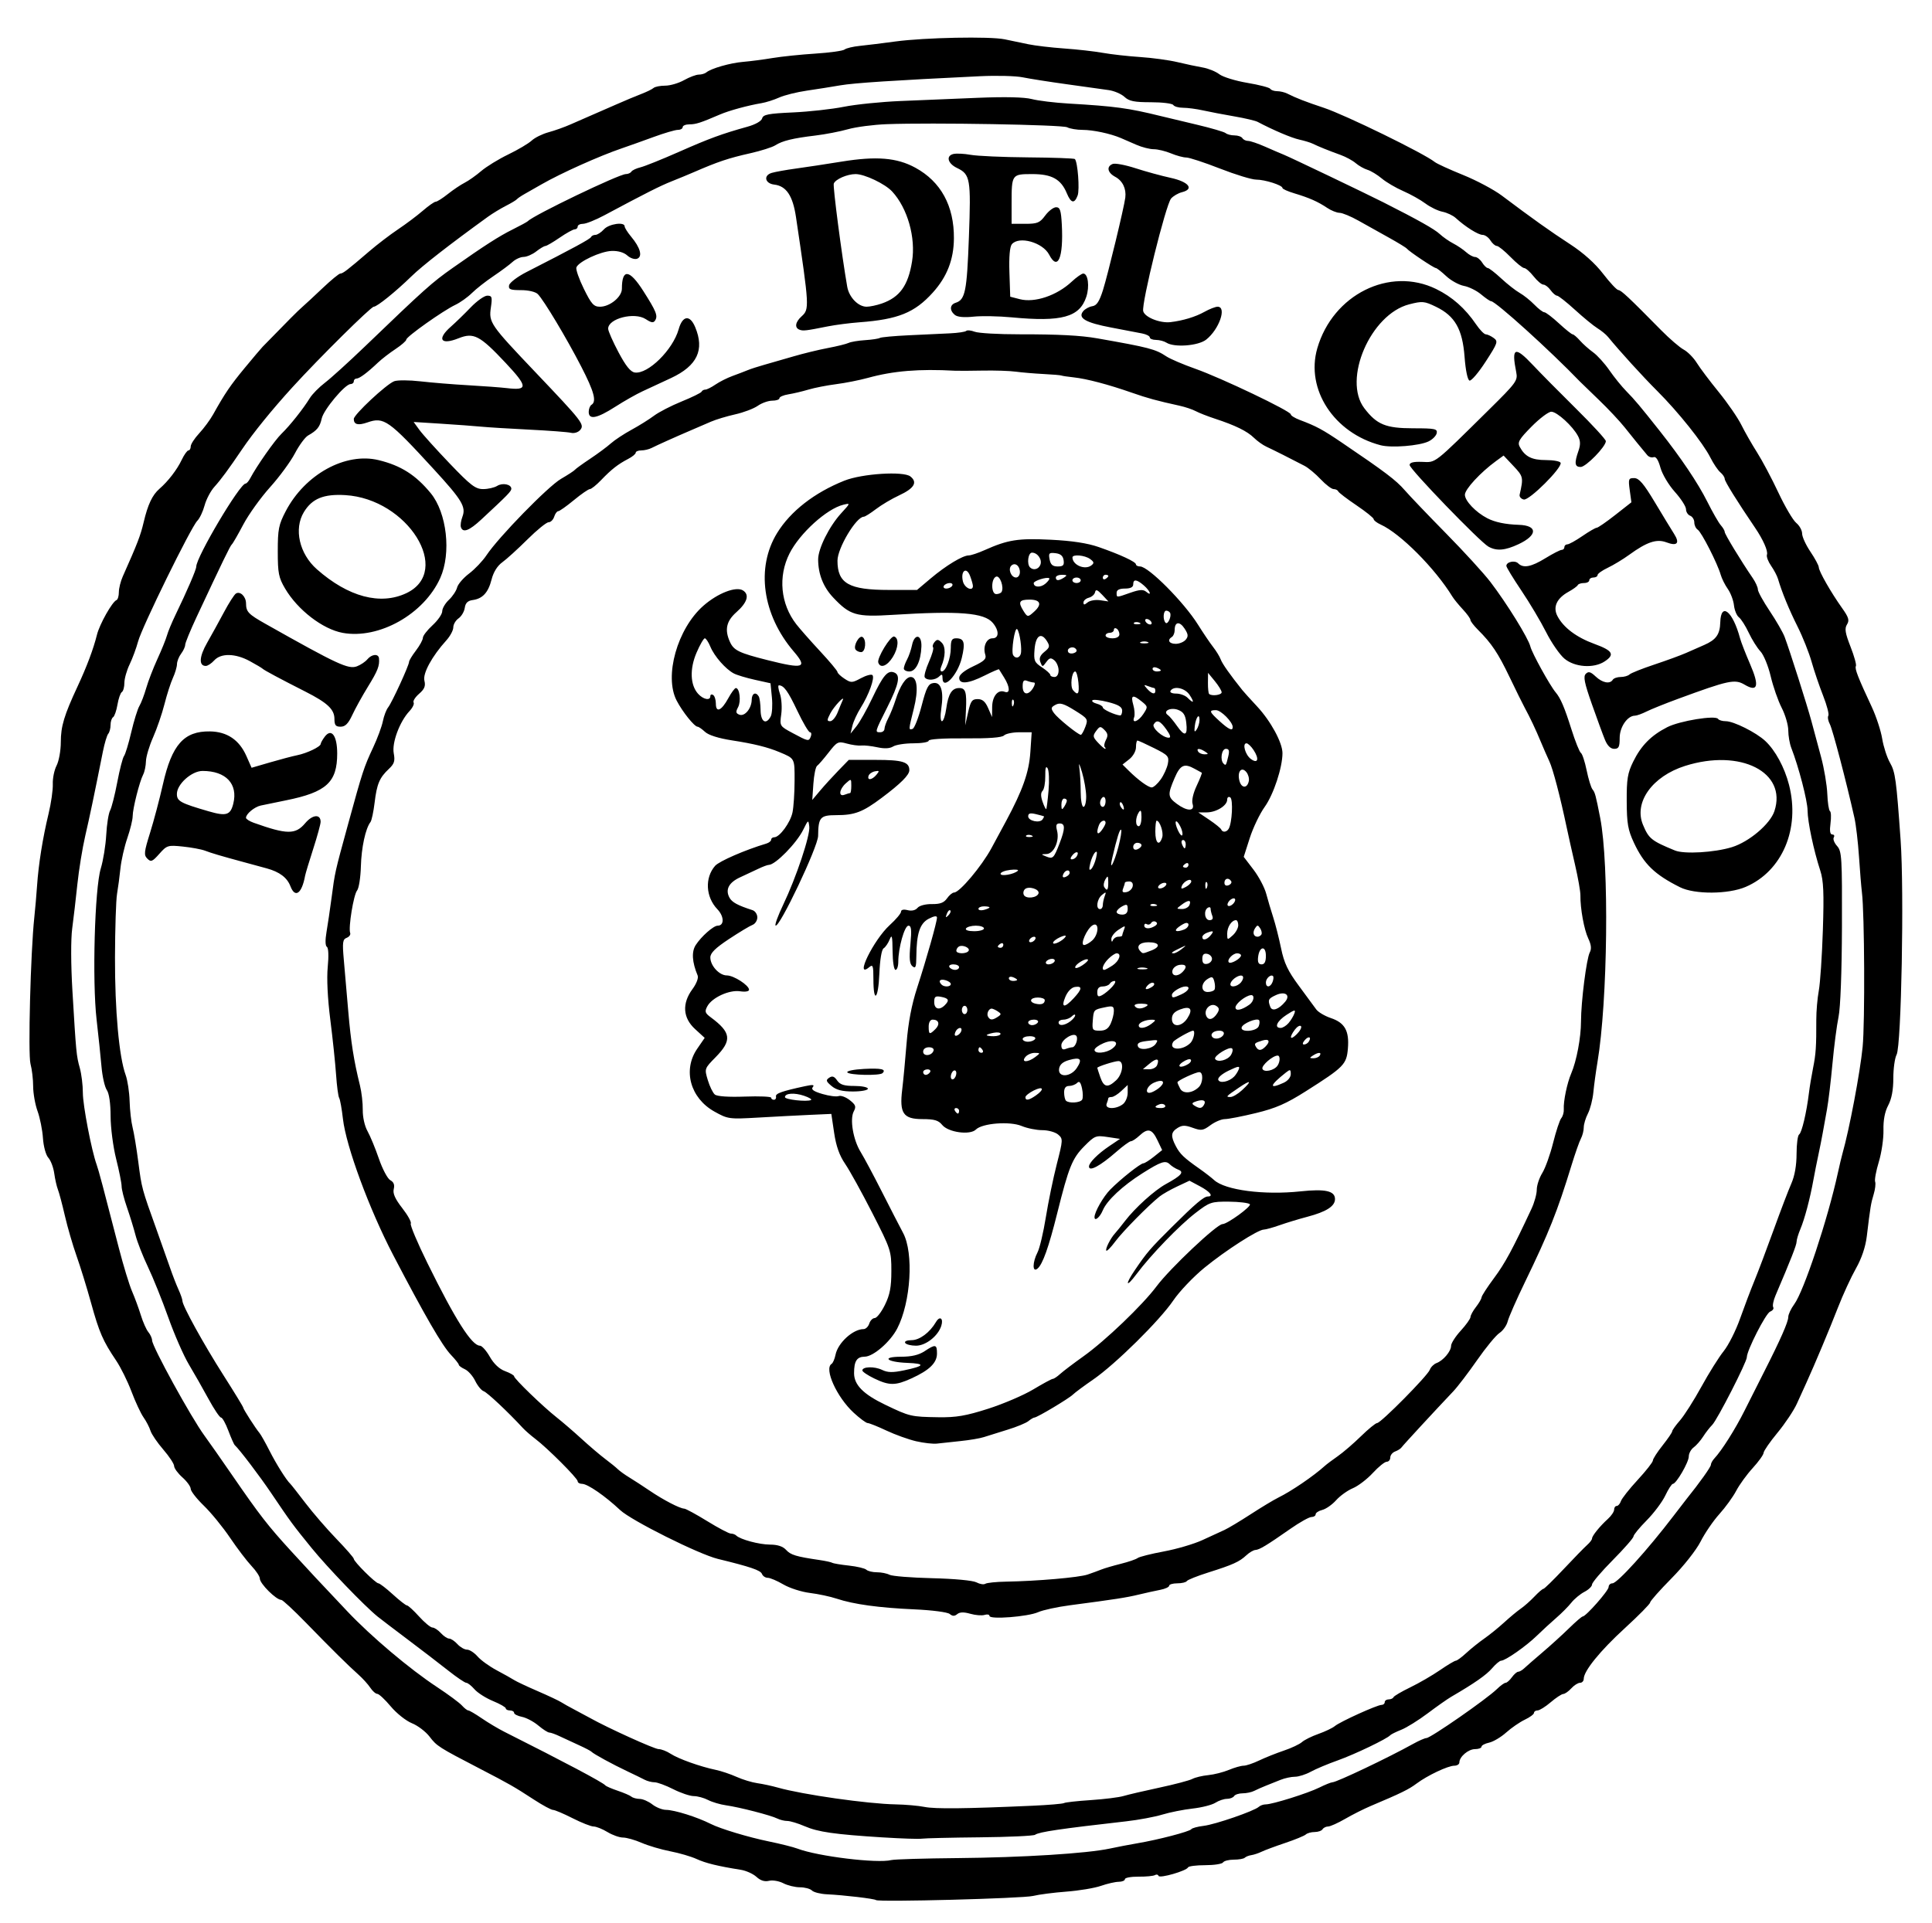 <?xml version="1.0" encoding="UTF-8" standalone="no"?>
<!-- Created with Inkscape (http://www.inkscape.org/) -->

<svg
   xmlns:dc="http://purl.org/dc/elements/1.1/"
   xmlns:cc="http://creativecommons.org/ns#"
   xmlns:rdf="http://www.w3.org/1999/02/22-rdf-syntax-ns#"
   xmlns:svg="http://www.w3.org/2000/svg"
   xmlns="http://www.w3.org/2000/svg"
   xmlns:sodipodi="http://sodipodi.sourceforge.net/DTD/sodipodi-0.dtd"
   xmlns:inkscape="http://www.inkscape.org/namespaces/inkscape"
   id="svg2"
   version="1.1"
   inkscape:version="0.48.4 r9939"
   width="699"
   height="696"
   sodipodi:docname="Rome_rione_XIX_celio_logo.png">
  <defs
     id="defs6" />
  <sodipodi:namedview
     pagecolor="#ffffff"
     bordercolor="#666666"
     borderopacity="1"
     objecttolerance="10"
     gridtolerance="10"
     guidetolerance="10"
     inkscape:pageopacity="0"
     inkscape:pageshadow="2"
     inkscape:window-width="1366"
     inkscape:window-height="705"
     id="namedview4"
     showgrid="false"
     inkscape:zoom="0.33908046"
     inkscape:cx="349.5"
     inkscape:cy="348"
     inkscape:window-x="-8"
     inkscape:window-y="-8"
     inkscape:window-maximized="1"
     inkscape:current-layer="svg2" />
  <path
     style="fill:#000000"
     d="m 316.932,687.626 c -0.522,-0.488 -11.768,-1.815 -17.712,-2.089 -2.354,-0.109 -4.807,-0.724 -5.45,-1.367 C 293.126,683.526 291.166,683 289.414,683 c -1.752,0 -4.457,-0.66 -6.011,-1.466 -1.554,-0.806 -3.88,-1.201 -5.17,-0.878 -1.574,0.395 -3.065,-0.072 -4.539,-1.423 -1.207,-1.106 -3.77,-2.261 -5.695,-2.567 -8.263,-1.312 -12.718,-2.402 -16,-3.916 -1.925,-0.888 -6.2,-2.138 -9.5,-2.778 -3.3,-0.64 -7.97,-2.021 -10.377,-3.068 C 229.715,665.857 226.689,665 225.397,665 c -1.292,0 -3.822,-0.898 -5.623,-1.996 -1.801,-1.098 -4.048,-1.998 -4.994,-2 -0.946,-0.002 -4.377,-1.354 -7.624,-3.004 -3.247,-1.65 -6.432,-3 -7.078,-3 -0.646,0 -3.74,-1.671 -6.876,-3.714 -7.255,-4.725 -8.811,-5.615 -19.558,-11.191 -14.93,-7.746 -15.603,-8.175 -18.214,-11.598 -1.393,-1.826 -4.271,-4.016 -6.396,-4.867 -2.125,-0.85 -5.572,-3.59 -7.66,-6.088 C 139.285,615.044 137.096,613 136.509,613 c -0.587,0 -1.729,-1.002 -2.538,-2.227 -0.809,-1.225 -2.744,-3.362 -4.301,-4.75 -3.788,-3.377 -9.537,-9.063 -19.091,-18.882 C 106.223,582.663 102.266,579 101.787,579 99.923,579 94,573.111 94,571.257 94,570.506 92.64,568.453 90.978,566.696 89.316,564.938 85.828,560.35 83.228,556.5 80.628,552.65 76.362,547.43 73.75,544.9 71.138,542.369 69,539.631 69,538.815 c 0,-0.816 -1.35,-2.687 -3,-4.157 -1.65,-1.47 -3,-3.317 -3,-4.104 0,-0.787 -1.766,-3.472 -3.924,-5.965 -2.158,-2.494 -4.242,-5.559 -4.631,-6.811 -0.389,-1.252 -1.522,-3.435 -2.518,-4.85 -0.996,-1.415 -2.956,-5.617 -4.357,-9.337 -1.4,-3.72 -3.902,-8.773 -5.559,-11.229 C 37.24,485.292 35.903,482.219 32.95,471.53 31.426,466.014 29.06,458.35 27.693,454.5 26.326,450.65 24.43,444.125 23.479,440 c -0.951,-4.125 -2.087,-8.4 -2.524,-9.5 -0.437,-1.1 -1.037,-3.743 -1.332,-5.874 -0.295,-2.131 -1.254,-4.667 -2.131,-5.636 -0.907,-1.002 -1.749,-4.074 -1.954,-7.126 -0.198,-2.95 -1.075,-7.333 -1.948,-9.74 -0.874,-2.407 -1.591,-6.457 -1.594,-9 -0.003,-2.543 -0.437,-6.199 -0.965,-8.124 -0.926,-3.38 0.042,-40.531 1.382,-53 0.325,-3.025 0.775,-8.2 0.999,-11.5 0.529,-7.774 2.042,-17.238 4.156,-26 0.929,-3.85 1.621,-8.689 1.537,-10.753 -0.084,-2.064 0.533,-5.079 1.372,-6.7 C 21.314,275.426 22,271.611 22,268.57 c 0,-5.712 1.209,-9.732 6.056,-20.135 3.359,-7.209 5.731,-13.531 7.027,-18.728 0.96,-3.852 5.513,-11.932 7.066,-12.54 C 42.617,216.983 43,215.701 43,214.318 c 0,-1.384 0.631,-3.934 1.403,-5.667 5.368,-12.054 6.44,-14.839 7.582,-19.697 1.495,-6.355 3.134,-9.826 5.686,-12.041 3.152,-2.736 6.354,-6.897 8.058,-10.47 C 66.632,164.549 67.737,163 68.185,163 68.633,163 69,162.353 69,161.562 c 0,-0.791 1.383,-2.929 3.074,-4.75 1.691,-1.821 3.952,-4.887 5.026,-6.812 4.266,-7.65 6.241,-10.555 11.481,-16.896 3.002,-3.632 5.896,-7.054 6.432,-7.604 9.535,-9.789 12.799,-13.065 14.344,-14.399 1.021,-0.881 4.344,-3.964 7.384,-6.851 3.041,-2.888 5.913,-5.25 6.383,-5.25 0.937,0 2.57,-1.254 10.417,-8 2.879,-2.475 7.588,-6.075 10.464,-8 2.876,-1.925 6.919,-4.963 8.984,-6.75 2.065,-1.788 4.16,-3.25 4.655,-3.25 0.496,0 2.466,-1.247 4.379,-2.771 1.913,-1.524 4.644,-3.362 6.068,-4.084 1.425,-0.722 4.125,-2.628 6,-4.236 1.875,-1.608 6.292,-4.317 9.814,-6.021 3.522,-1.704 7.331,-3.962 8.464,-5.017 1.133,-1.056 3.876,-2.409 6.096,-3.007 2.22,-0.598 5.836,-1.891 8.036,-2.872 2.2,-0.981 5.575,-2.457 7.5,-3.28 1.925,-0.823 5.975,-2.59 9,-3.927 3.025,-1.337 7.075,-3.033 9,-3.768 1.925,-0.736 3.928,-1.715 4.45,-2.177 C 236.972,31.378 238.871,31 240.67,31 c 1.798,0 4.872,-0.9 6.83,-2 1.958,-1.1 4.357,-2 5.33,-2 0.973,0 2.197,-0.358 2.72,-0.796 1.726,-1.446 8.653,-3.428 13.339,-3.817 2.536,-0.21 7.311,-0.833 10.611,-1.384 3.3,-0.55 10.275,-1.273 15.5,-1.606 5.225,-0.333 9.983,-0.998 10.573,-1.477 0.59,-0.48 3.065,-1.072 5.5,-1.317 2.435,-0.245 8.252,-0.963 12.927,-1.597 10.546,-1.43 34.13,-1.895 39.5,-0.778 2.2,0.457 6.025,1.256 8.5,1.775 2.475,0.519 8.325,1.211 13,1.539 4.675,0.327 10.975,1.039 14,1.582 3.025,0.543 9.1,1.225 13.5,1.515 4.4,0.29 10.475,1.12 13.5,1.845 3.025,0.725 7.142,1.599 9.149,1.943 2.007,0.344 4.707,1.441 6,2.438 1.293,0.997 5.853,2.401 10.133,3.121 4.28,0.719 8.019,1.692 8.309,2.161 0.29,0.469 1.407,0.853 2.482,0.853 1.075,0 2.736,0.397 3.691,0.883 3.115,1.585 6.625,2.949 13.236,5.143 7.753,2.573 36.208,16.489 40.128,19.624 0.754,0.603 5.351,2.706 10.215,4.674 4.864,1.967 11.164,5.321 14,7.453 11.23,8.443 17.53,12.93 24.684,17.583 4.805,3.125 9.08,6.952 11.973,10.72 2.475,3.223 4.96,5.873 5.522,5.89 0.987,0.029 3.759,2.632 15.478,14.531 3.025,3.071 6.694,6.229 8.153,7.017 1.459,0.788 3.588,2.945 4.731,4.794 1.142,1.849 4.709,6.59 7.925,10.536 3.216,3.946 6.908,9.307 8.204,11.913 1.296,2.606 3.865,7.106 5.71,10 1.845,2.894 5.305,9.419 7.69,14.5 2.385,5.081 5.293,10.022 6.462,10.979 1.169,0.957 2.126,2.692 2.126,3.855 0,1.163 1.35,4.115 3,6.56 1.65,2.445 3.015,4.985 3.033,5.645 0.04,1.461 4.407,9.111 8.408,14.729 2.422,3.401 2.738,4.454 1.792,5.969 -0.916,1.466 -0.655,3.099 1.286,8.053 1.339,3.417 2.213,6.573 1.941,7.013 -0.515,0.833 0.773,4.15 5.716,14.716 1.616,3.454 3.323,8.65 3.795,11.548 0.472,2.898 1.745,6.822 2.83,8.721 1.914,3.349 2.275,5.983 3.832,27.952 1.319,18.61 0.273,74.49 -1.454,77.684 -0.65,1.201 -1.181,5.033 -1.181,8.515 0,4.236 -0.612,7.484 -1.849,9.816 -1.224,2.306 -1.805,5.346 -1.719,8.985 0.072,3.025 -0.683,8.183 -1.677,11.461 -0.994,3.279 -1.594,6.515 -1.334,7.193 0.26,0.677 0.022,2.72 -0.528,4.539 -1.01,3.338 -1.198,4.486 -2.495,15.243 -0.46,3.814 -1.865,7.968 -3.93,11.623 -1.768,3.128 -4.681,9.457 -6.474,14.065 -3.056,7.856 -8.393,20.574 -11.487,27.377 -0.75,1.65 -2.285,5.025 -3.41,7.5 -1.125,2.475 -4.278,7.2 -7.007,10.5 -2.729,3.3 -4.99,6.573 -5.025,7.272 -0.035,0.7 -1.805,3.175 -3.934,5.5 -2.129,2.325 -4.815,6.028 -5.97,8.228 -1.155,2.2 -3.901,5.995 -6.104,8.434 -2.202,2.439 -5.253,6.904 -6.78,9.923 -1.574,3.113 -6.131,8.885 -10.526,13.334 -4.263,4.315 -7.75,8.255 -7.75,8.755 0,0.5 -4.09,4.655 -9.089,9.232 C 578.952,597.382 573,604.715 573,607.55 573,608.348 572.395,609 571.655,609 c -0.74,0 -2.159,0.9 -3.155,2 -0.995,1.1 -2.303,2.018 -2.905,2.041 -0.602,0.022 -2.653,1.372 -4.557,3 -1.904,1.628 -4.042,2.959 -4.75,2.959 -0.708,0 -1.288,0.399 -1.288,0.886 0,0.487 -1.494,1.595 -3.321,2.462 -1.826,0.867 -4.864,2.957 -6.75,4.645 -1.886,1.688 -4.667,3.336 -6.179,3.663 -1.512,0.327 -2.75,0.988 -2.75,1.469 0,0.481 -1.055,0.875 -2.345,0.875 C 531.236,633 528,635.763 528,637.829 528,638.473 527.185,639 526.188,639 c -2.294,0 -9.764,3.533 -13.691,6.475 -2.823,2.115 -5.583,3.465 -16.497,8.07 -2.475,1.044 -6.657,3.149 -9.294,4.677 -2.637,1.528 -5.423,2.778 -6.191,2.778 -0.768,0 -1.675,0.45 -2.015,1 -0.34,0.55 -1.626,1 -2.859,1 -1.233,0 -2.668,0.398 -3.191,0.884 -0.522,0.486 -3.875,1.865 -7.45,3.066 -3.575,1.2 -7.419,2.629 -8.543,3.175 -1.124,0.546 -2.798,1.103 -3.721,1.239 -0.923,0.135 -1.991,0.559 -2.374,0.942 -0.383,0.383 -2.169,0.696 -3.97,0.696 -1.801,0 -3.552,0.45 -3.892,1 -0.34,0.55 -3.254,1 -6.476,1 -3.222,0 -6.008,0.359 -6.191,0.797 -0.524,1.252 -10.294,4.073 -10.669,3.08 -0.184,-0.489 -0.774,-0.619 -1.309,-0.288 -0.536,0.331 -3.197,0.585 -5.915,0.563 -2.718,-0.021 -4.941,0.386 -4.941,0.904 0,0.519 -1.012,0.949 -2.25,0.957 -1.238,0.008 -4.131,0.67 -6.429,1.471 -2.299,0.801 -7.924,1.739 -12.5,2.084 -4.576,0.345 -9.999,1.048 -12.049,1.562 -3.65,0.914 -55.989,2.291 -56.84,1.495 z M 346.5,672.435 c 23.424,-0.213 46.789,-1.675 55,-3.441 2.75,-0.591 7.25,-1.455 10,-1.92 7.54,-1.273 18.934,-4.246 19.5,-5.087 0.275,-0.409 2.3,-0.959 4.5,-1.221 4.188,-0.5 18.312,-5.377 19.95,-6.889 0.522,-0.482 1.635,-0.877 2.472,-0.877 2.437,0 15.226,-4.012 19.423,-6.094 2.114,-1.049 4.244,-1.906 4.731,-1.906 1.5,0 20.227,-8.913 29.205,-13.9 2.079,-1.155 4.237,-2.1 4.794,-2.1 1.505,0 21.846,-14.14 25.535,-17.75 1.264,-1.238 2.67,-2.25 3.124,-2.25 0.454,0 1.473,-0.9 2.266,-2 0.793,-1.1 1.824,-2 2.292,-2 0.468,0 1.442,-0.562 2.166,-1.25 0.723,-0.688 3.694,-3.275 6.601,-5.75 2.907,-2.475 7.24,-6.412 9.628,-8.75 2.388,-2.337 4.605,-4.25 4.927,-4.25 C 573.769,585 582,575.652 582,574.341 582,573.603 582.621,573 583.379,573 c 1.762,0 12.731,-12.114 22.132,-24.442 2.073,-2.718 4.152,-5.418 4.62,-6 C 614.917,536.615 619,530.879 619,530.101 c 0,-0.527 0.562,-1.559 1.25,-2.293 2.695,-2.878 7.596,-10.638 10.931,-17.308 1.925,-3.85 5.1,-10.15 7.055,-14 C 644.165,484.828 647,478.394 647,476.613 c 0,-0.932 0.971,-3.008 2.158,-4.613 3.473,-4.698 12.115,-30.718 15.776,-47.5 0.6,-2.75 1.349,-5.9 1.664,-7 2.471,-8.626 6.413,-29.473 7.306,-38.635 0.863,-8.858 0.685,-48.33 -0.253,-55.865 -0.24,-1.925 -0.719,-7.775 -1.066,-13 -0.347,-5.225 -1.086,-11.525 -1.642,-14 -3.015,-13.405 -7.917,-32.083 -8.903,-33.926 -0.623,-1.163 -0.867,-2.544 -0.543,-3.068 0.324,-0.524 -0.525,-3.777 -1.887,-7.229 -1.361,-3.452 -3.239,-8.977 -4.172,-12.277 -0.933,-3.3 -3.208,-9.016 -5.056,-12.702 -3.12,-6.225 -5.694,-12.495 -7.1,-17.298 -0.322,-1.1 -1.453,-3.244 -2.512,-4.765 -1.06,-1.521 -1.728,-3.321 -1.485,-4 0.459,-1.285 -1.37,-5.433 -4.292,-9.735 C 628.481,181.413 624,174.197 624,173.299 c 0,-0.58 -0.708,-1.642 -1.573,-2.36 -0.865,-0.718 -2.496,-3.136 -3.623,-5.372 -2.662,-5.28 -11.598,-16.472 -19.249,-24.11 -5.23,-5.221 -13.559,-14.372 -17.771,-19.527 -0.706,-0.863 -2.433,-2.279 -3.837,-3.145 -1.405,-0.866 -5.068,-3.872 -8.14,-6.68 C 566.733,109.297 563.82,107 563.331,107 c -0.489,0 -1.538,-0.9 -2.331,-2 -0.793,-1.1 -1.967,-2 -2.608,-2 -0.642,0 -2.23,-1.346 -3.529,-2.991 -1.299,-1.645 -2.834,-2.995 -3.41,-3 C 550.877,97.004 548.648,95.2 546.5,93 c -2.148,-2.2 -4.381,-4 -4.962,-4 -0.581,0 -1.619,-0.9 -2.306,-2 -0.687,-1.1 -1.963,-2 -2.836,-2 -1.58,0 -6.249,-2.937 -9.715,-6.112 -1.001,-0.916 -3.159,-1.934 -4.796,-2.261 -1.637,-0.327 -4.419,-1.673 -6.181,-2.991 -1.762,-1.317 -5.378,-3.34 -8.036,-4.496 -2.658,-1.155 -6.143,-3.204 -7.745,-4.552 -1.602,-1.348 -3.928,-2.759 -5.168,-3.135 -1.24,-0.376 -3.155,-1.459 -4.255,-2.407 -1.1,-0.948 -3.575,-2.291 -5.5,-2.986 -4.269,-1.54 -7.988,-3.041 -10.033,-4.05 -0.843,-0.416 -3.041,-1.088 -4.885,-1.492 C 467.234,49.892 460.703,47.113 455,44.1 454.175,43.664 450.35,42.766 446.5,42.105 442.65,41.443 437.581,40.474 435.236,39.951 432.89,39.428 429.654,39 428.045,39 c -1.61,0 -3.205,-0.45 -3.545,-1 -0.34,-0.55 -3.985,-1 -8.101,-1 -6.012,0 -7.89,-0.38 -9.556,-1.932 -1.14,-1.062 -3.709,-2.17 -5.708,-2.46 C 399.136,32.317 392.325,31.365 386,30.492 c -6.325,-0.873 -13.525,-2.003 -16,-2.512 -2.475,-0.508 -9.45,-0.686 -15.5,-0.395 -31.133,1.498 -45.524,2.439 -50.5,3.302 -3.025,0.525 -8.473,1.388 -12.107,1.919 -3.634,0.531 -8.134,1.654 -10,2.496 -1.866,0.842 -4.743,1.757 -6.393,2.033 -4.88,0.817 -11.697,2.675 -14.958,4.077 C 253.455,44.458 251.78,45 249.453,45 248.104,45 247,45.45 247,46 c 0,0.55 -0.789,1 -1.754,1 -0.965,0 -4.902,1.155 -8.75,2.567 -3.848,1.412 -9.021,3.257 -11.496,4.1 -8.148,2.775 -22.068,9.024 -29.113,13.07 -1.987,1.141 -4.687,2.68 -6,3.419 -1.313,0.739 -2.612,1.619 -2.887,1.955 -0.275,0.336 -2.075,1.415 -4,2.398 -1.925,0.983 -4.85,2.764 -6.5,3.958 -13.784,9.97 -23.729,17.717 -27.625,21.52 C 143.19,105.534 136.42,111 135.233,111 c -1.04,0 -19.808,18.586 -29.434,29.148 -7.372,8.089 -14.189,16.491 -18.233,22.471 -4.909,7.26 -7.576,10.877 -10.025,13.597 -1.345,1.494 -2.929,4.511 -3.52,6.705 -0.591,2.194 -1.777,4.692 -2.635,5.55 -2.27,2.27 -20.011,38.421 -21.406,43.618 -0.651,2.426 -2.038,6.182 -3.082,8.348 C 45.854,242.604 45,245.615 45,247.129 c 0,1.514 -0.411,3.007 -0.913,3.317 C 43.585,250.757 42.871,252.806 42.5,255 c -0.371,2.194 -1.085,4.243 -1.587,4.554 C 40.411,259.864 40,261.126 40,262.359 c 0,1.233 -0.378,2.668 -0.839,3.191 -0.461,0.522 -1.333,3.425 -1.937,6.45 -3.255,16.305 -4.712,23.266 -6.386,30.5 -1.018,4.4 -2.298,12.275 -2.845,17.5 -0.547,5.225 -1.389,12.438 -1.87,16.029 -0.514,3.835 -0.483,13.119 0.075,22.5 1.343,22.569 1.433,23.515 2.675,27.971 0.613,2.2 1.11,6.25 1.104,9 -0.009,4.482 3.136,20.855 4.995,26 0.715,1.979 2.415,8.363 8.069,30.306 1.602,6.218 3.731,13.193 4.729,15.5 0.999,2.307 2.439,6.219 3.2,8.694 0.761,2.475 1.979,5.21 2.706,6.079 0.727,0.868 1.335,2.218 1.352,3 0.047,2.268 14.127,27.899 18.91,34.421 1.613,2.2 6.183,8.725 10.155,14.5 9.817,14.272 12.875,18.21 21.23,27.342 6.718,7.343 10.013,10.873 20.32,21.774 8.655,9.154 22.511,20.853 32.485,27.428 4.054,2.672 8.098,5.668 8.988,6.657 0.89,0.989 1.933,1.798 2.32,1.798 0.386,0 2.584,1.289 4.883,2.865 2.299,1.576 5.98,3.771 8.18,4.877 21.893,11.014 35.623,18.298 36.5,19.367 0.275,0.335 2.3,1.214 4.5,1.954 2.2,0.74 4.428,1.703 4.95,2.141 0.522,0.438 1.873,0.806 3,0.818 1.127,0.012 3.175,0.902 4.55,1.978 1.375,1.076 3.593,1.966 4.929,1.978 3.106,0.028 11.295,2.601 16.255,5.106 3.486,1.761 13.586,4.805 20.974,6.323 4.212,0.865 8.883,2.039 10.381,2.608 7.372,2.803 28.917,5.425 33.961,4.133 1.1,-0.282 11.9,-0.603 24,-0.713 z m -27,-7.478 c -17.675,-1.121 -23.504,-1.956 -28.377,-4.063 C 288.715,659.852 285.897,659 284.859,659 c -1.038,0 -2.668,-0.396 -3.623,-0.879 -2.288,-1.158 -13.723,-4.106 -18.571,-4.788 -2.109,-0.296 -5.034,-1.165 -6.5,-1.93 -1.466,-0.765 -3.791,-1.396 -5.166,-1.401 -1.375,-0.006 -4.714,-1.133 -7.419,-2.506 C 240.875,646.123 237.831,645 236.817,645 c -1.014,0 -2.625,-0.413 -3.581,-0.918 -0.955,-0.505 -3.761,-1.873 -6.236,-3.041 -5.328,-2.513 -12.295,-6.314 -13,-7.093 -0.275,-0.304 -2.3,-1.365 -4.5,-2.359 -2.2,-0.994 -5.307,-2.433 -6.904,-3.198 -1.597,-0.765 -3.332,-1.391 -3.856,-1.391 -0.524,0 -2.317,-1.149 -3.986,-2.553 -1.669,-1.404 -4.321,-2.81 -5.894,-3.125 C 187.287,621.007 186,620.356 186,619.875 186,619.394 185.325,619 184.5,619 c -0.825,0 -1.502,-0.338 -1.504,-0.75 -0.002,-0.412 -2.092,-1.609 -4.645,-2.659 -2.553,-1.05 -5.557,-2.962 -6.677,-4.25 C 170.555,610.053 169.217,609 168.701,609 c -0.516,0 -3.472,-2.005 -6.57,-4.456 -3.097,-2.451 -9.681,-7.502 -14.631,-11.225 -4.95,-3.723 -9.849,-7.455 -10.887,-8.294 -4.729,-3.822 -18.164,-17.782 -23.861,-24.793 -6.858,-8.439 -7.53,-9.353 -14.631,-19.881 C 93.942,534.155 86.633,524.528 84.949,523 84.645,522.725 83.596,520.362 82.616,517.75 81.636,515.138 80.444,513 79.966,513 c -0.478,0 -2.52,-3.038 -4.539,-6.75 -2.019,-3.712 -5.217,-9.335 -7.107,-12.495 -1.89,-3.16 -5.238,-10.81 -7.441,-17 C 58.677,470.565 55.371,462.35 53.533,458.5 51.694,454.65 49.668,449.475 49.029,447 48.391,444.525 46.998,439.995 45.934,436.933 44.87,433.872 44,430.441 44,429.31 c 0,-1.131 -0.893,-5.601 -1.985,-9.933 -1.092,-4.335 -1.992,-11.261 -2,-15.404 -0.01,-4.685 -0.528,-8.272 -1.374,-9.5 C 37.894,393.388 37.03,389.575 36.721,386 c -0.309,-3.575 -1.107,-11.225 -1.773,-17 -1.62,-14.046 -0.693,-47.466 1.517,-54.711 0.874,-2.866 1.76,-8.33 1.969,-12.141 0.209,-3.811 0.836,-7.783 1.394,-8.825 0.558,-1.043 1.729,-5.663 2.603,-10.268 0.873,-4.605 1.973,-8.863 2.442,-9.463 0.47,-0.6 1.644,-4.466 2.609,-8.591 0.965,-4.125 2.289,-8.4 2.943,-9.5 0.654,-1.1 1.769,-4.025 2.478,-6.5 0.709,-2.475 2.531,-7.204 4.049,-10.509 1.518,-3.305 3.069,-7.13 3.447,-8.5 C 60.776,228.621 62.174,225.25 63.505,222.5 67.68,213.875 71,206.164 71,205.094 71,201.599 86.775,175 88.848,175 c 0.373,0 1.122,-0.846 1.665,-1.88 2.334,-4.445 8.915,-13.822 11.347,-16.168 3.003,-2.898 7.877,-9.032 10.231,-12.878 0.875,-1.43 3.35,-3.944 5.5,-5.587 C 119.741,136.844 126.182,131 131.905,125.5 153.845,104.415 156.214,102.294 163.812,96.94 175.188,88.923 180.599,85.451 185.5,83.024 c 2.75,-1.362 5.225,-2.712 5.5,-3 C 193.062,77.861 223.991,63 226.43,63 c 0.799,0 1.699,-0.4 2.001,-0.889 0.302,-0.489 1.791,-1.192 3.309,-1.562 1.518,-0.37 7.745,-2.874 13.839,-5.565 11.066,-4.886 15.583,-6.546 24.825,-9.119 2.919,-0.813 5.083,-2.039 5.344,-3.03 0.364,-1.38 2.256,-1.746 11.095,-2.146 5.861,-0.265 14.171,-1.185 18.467,-2.045 4.296,-0.86 13.521,-1.799 20.5,-2.088 6.979,-0.288 19.57,-0.81 27.98,-1.16 9.857,-0.409 16.787,-0.248 19.5,0.453 2.315,0.599 8.259,1.326 13.209,1.616 17.001,0.996 21.683,1.632 33.5,4.545 1.925,0.475 7.775,1.873 13,3.107 5.225,1.234 9.928,2.612 10.45,3.063 C 443.973,48.632 445.408,49 446.641,49 c 1.233,0 2.519,0.45 2.859,1 0.34,0.55 1.271,1 2.07,1 0.799,0 3.584,0.945 6.191,2.1 2.607,1.155 5.639,2.457 6.739,2.895 2.187,0.869 29.571,13.97 36,17.223 12.479,6.313 18.484,9.69 20.391,11.467 1.178,1.098 3.373,2.631 4.876,3.406 1.503,0.775 3.605,2.197 4.672,3.16 1.066,0.963 2.525,1.75 3.242,1.75 0.717,0 1.865,0.9 2.552,2 0.687,1.1 1.61,2 2.052,2 0.442,0 2.621,1.688 4.842,3.75 2.221,2.062 5.231,4.425 6.688,5.25 1.457,0.825 3.85,2.737 5.319,4.25 1.469,1.512 3.09,2.75 3.602,2.75 0.513,0 2.882,1.8 5.265,4 2.383,2.2 4.627,4 4.986,4 0.359,0 1.547,1.012 2.64,2.25 1.093,1.238 3.238,3.15 4.767,4.25 1.529,1.1 4.177,4.025 5.884,6.5 1.707,2.475 4.48,5.9 6.163,7.61 3.003,3.053 4.964,5.387 12.086,14.39 7.663,9.685 13.794,18.805 17.145,25.5 1.927,3.85 4.139,7.71 4.916,8.579 0.777,0.868 1.413,1.962 1.413,2.43 0,0.792 5.89,10.489 10.144,16.7 1.021,1.49 1.856,3.343 1.856,4.118 0,0.774 1.925,4.28 4.277,7.79 2.352,3.51 4.784,7.732 5.404,9.382 1.86,4.954 8.111,24.609 9.7,30.5 0.816,3.025 2.388,8.875 3.495,13 1.106,4.125 2.115,10.109 2.241,13.298 0.126,3.189 0.559,6.001 0.962,6.25 0.402,0.249 0.49,2.252 0.195,4.452 -0.366,2.727 -0.158,4 0.654,4 0.655,0 0.895,0.478 0.534,1.063 -0.361,0.585 0.175,1.982 1.191,3.105 1.706,1.886 1.842,4.123 1.766,29.187 -0.049,16.27 -0.543,29.348 -1.232,32.645 -0.633,3.025 -1.626,10.675 -2.208,17 -0.582,6.325 -1.471,13.75 -1.977,16.5 -0.506,2.75 -1.196,6.575 -1.535,8.5 -0.338,1.925 -1.052,5.525 -1.587,8 -0.534,2.475 -1.338,6.525 -1.786,9 -1.239,6.841 -3.169,14.132 -4.709,17.784 -0.761,1.806 -1.384,3.886 -1.384,4.621 0,1.162 -2.042,6.368 -7.615,19.414 -0.78,1.825 -1.157,3.741 -0.838,4.257 0.319,0.516 -0.181,1.23 -1.111,1.587 -1.561,0.599 -8.435,14.068 -8.435,16.526 0,1.718 -10.712,22.666 -12.51,24.463 -0.895,0.895 -2.377,2.802 -3.292,4.238 -0.915,1.435 -2.459,3.198 -3.431,3.916 -0.972,0.719 -1.767,2.19 -1.767,3.27 0,2.1 -4.533,9.916 -5.763,9.935 -0.406,0.006 -1.637,1.907 -2.737,4.223 -1.1,2.316 -4.138,6.367 -6.75,9.002 -2.612,2.635 -4.75,5.24 -4.75,5.789 0,0.549 -3.375,4.407 -7.5,8.572 -4.125,4.165 -7.5,8.134 -7.5,8.819 0,0.685 -1.238,1.884 -2.75,2.665 -1.512,0.78 -3.643,2.544 -4.735,3.919 -1.092,1.375 -3.548,3.85 -5.459,5.5 -1.911,1.65 -5.092,4.575 -7.069,6.5 -3.867,3.766 -11.356,9 -12.878,9 -0.513,0 -1.99,1.238 -3.283,2.75 -2.067,2.418 -6.358,5.413 -14.785,10.319 -1.352,0.787 -5.177,3.477 -8.5,5.978 -3.323,2.501 -7.618,5.176 -9.543,5.943 -1.925,0.768 -3.725,1.657 -4,1.976 -1.116,1.296 -12.914,6.956 -19,9.115 -3.575,1.268 -7.976,3.119 -9.78,4.112 -1.804,0.993 -4.371,1.806 -5.703,1.806 -1.332,0 -3.681,0.506 -5.22,1.125 -1.538,0.618 -3.922,1.571 -5.297,2.117 -1.375,0.546 -3.281,1.39 -4.236,1.875 -0.955,0.486 -2.841,0.883 -4.191,0.883 -1.35,0 -2.733,0.45 -3.073,1 -0.34,0.55 -1.507,1 -2.594,1 -1.087,0 -2.973,0.639 -4.191,1.419 -1.218,0.781 -4.915,1.722 -8.215,2.093 -3.3,0.37 -8.25,1.357 -11,2.192 -2.75,0.835 -8.6,1.927 -13,2.425 -23.862,2.704 -31.6,3.847 -33,4.873 -0.55,0.403 -9.55,0.818 -20,0.922 -10.45,0.104 -19.9,0.324 -21,0.491 -1.1,0.166 -7.4,-0.04 -14,-0.459 z m 53.832,-11.458 c 5.958,-0.266 11.192,-0.705 11.631,-0.976 0.439,-0.271 4.789,-0.755 9.668,-1.076 4.878,-0.32 10.219,-0.987 11.869,-1.482 1.65,-0.495 7.5,-1.861 13,-3.036 5.5,-1.175 10.849,-2.588 11.886,-3.14 1.037,-0.552 3.616,-1.171 5.73,-1.374 2.114,-0.204 5.483,-1.055 7.486,-1.892 2.003,-0.837 4.402,-1.522 5.332,-1.522 0.93,0 3.462,-0.85 5.628,-1.888 2.166,-1.039 6.188,-2.646 8.938,-3.572 2.75,-0.926 5.697,-2.315 6.55,-3.085 0.852,-0.771 3.53,-2.1 5.95,-2.954 2.42,-0.854 5.098,-2.132 5.95,-2.84 C 484.873,623.063 498.233,617 499.83,617 500.473,617 501,616.55 501,616 c 0,-0.55 0.637,-1 1.417,-1 0.779,0 1.567,-0.354 1.75,-0.787 0.183,-0.433 2.913,-2.037 6.065,-3.565 3.152,-1.528 7.979,-4.324 10.726,-6.213 2.747,-1.889 5.343,-3.438 5.768,-3.44 0.426,-0.003 2.124,-1.254 3.774,-2.782 1.65,-1.528 4.575,-3.875 6.5,-5.217 1.925,-1.342 5.178,-3.978 7.229,-5.859 2.051,-1.881 4.751,-4.123 6,-4.982 1.249,-0.859 3.464,-2.821 4.922,-4.359 1.458,-1.538 2.922,-2.797 3.253,-2.797 0.331,0 3.638,-3.23 7.349,-7.177 3.711,-3.947 7.534,-7.873 8.497,-8.722 0.963,-0.85 1.75,-1.89 1.75,-2.311 0,-0.969 2.822,-4.46 5.75,-7.112 1.238,-1.121 2.25,-2.632 2.25,-3.358 0,-0.726 0.42,-1.32 0.933,-1.32 0.513,0 1.195,-0.787 1.517,-1.75 0.321,-0.963 3.052,-4.42 6.067,-7.684 3.016,-3.264 5.488,-6.414 5.493,-7 0.005,-0.586 1.58,-3.042 3.5,-5.457 1.92,-2.415 3.49,-4.716 3.49,-5.114 0,-0.398 1.271,-2.18 2.825,-3.959 1.554,-1.779 5.041,-7.271 7.75,-12.203 2.709,-4.932 6.334,-10.716 8.056,-12.853 1.722,-2.137 4.375,-7.394 5.894,-11.682 1.52,-4.289 3.872,-10.498 5.228,-13.798 1.356,-3.3 4.499,-11.625 6.985,-18.5 2.486,-6.875 5.362,-14.408 6.391,-16.739 1.196,-2.711 1.871,-6.565 1.871,-10.691 0,-3.549 0.42,-6.711 0.933,-7.028 0.954,-0.59 2.676,-7.89 3.547,-15.042 0.268,-2.2 0.939,-6.25 1.491,-9 1.02,-5.083 1.194,-7.698 1.166,-17.5 -0.009,-3.025 0.4,-7.75 0.908,-10.5 0.508,-2.75 1.17,-12.624 1.471,-21.942 0.434,-13.444 0.24,-17.884 -0.941,-21.5 -2.387,-7.308 -4.572,-17.659 -4.595,-21.763 -0.019,-3.485 -3.234,-15.85 -5.878,-22.61 C 647.496,269.137 647,266.278 647,264.332 c 0,-1.946 -1.074,-5.629 -2.386,-8.185 -1.312,-2.556 -3.102,-7.693 -3.977,-11.414 -0.875,-3.722 -2.542,-7.772 -3.705,-9 -1.163,-1.228 -3.065,-4.258 -4.228,-6.733 -1.163,-2.475 -2.763,-4.992 -3.555,-5.593 -0.793,-0.601 -1.602,-2.558 -1.798,-4.349 -0.196,-1.791 -1.196,-4.449 -2.223,-5.907 -1.027,-1.458 -2.186,-3.776 -2.576,-5.151 -1.149,-4.051 -6.947,-15.432 -8.303,-16.3 -0.688,-0.44 -1.25,-1.629 -1.25,-2.643 0,-1.014 -0.675,-2.102 -1.5,-2.419 -0.825,-0.317 -1.501,-1.377 -1.501,-2.357 -7.7e-4,-0.98 -1.82,-3.806 -4.043,-6.281 -2.249,-2.505 -4.561,-6.395 -5.213,-8.775 -0.756,-2.758 -1.625,-4.101 -2.45,-3.784 -0.703,0.27 -1.74,-0.057 -2.304,-0.725 -2.111,-2.501 -4.908,-5.939 -8.148,-10.014 -1.837,-2.311 -6.041,-6.79 -9.341,-9.954 -3.3,-3.164 -6.385,-6.153 -6.857,-6.643 C 560.814,126.842 541.092,109 539.473,109 c -0.377,0 -2,-1.107 -3.608,-2.46 -1.608,-1.353 -4.404,-2.738 -6.213,-3.077 -1.809,-0.339 -4.696,-1.932 -6.416,-3.54 C 521.516,98.315 519.828,97 519.484,97 518.77,97 509.756,90.965 509,89.981 c -0.275,-0.358 -3.2,-2.149 -6.5,-3.98 -3.3,-1.831 -8.25,-4.597 -11,-6.146 -2.75,-1.55 -5.831,-2.826 -6.846,-2.836 -1.015,-0.01 -3.04,-0.822 -4.5,-1.804 -3.33,-2.241 -6.49,-3.637 -11.904,-5.26 C 465.913,69.253 464,68.392 464,68.041 464,67.03 457.647,65 454.485,65 c -1.58,0 -7.477,-1.8 -13.104,-4 -5.627,-2.2 -11.11,-4 -12.184,-4 -1.074,0 -3.569,-0.675 -5.543,-1.5 -1.974,-0.825 -4.774,-1.5 -6.221,-1.5 -1.447,0 -4.274,-0.721 -6.282,-1.602 C 409.143,51.517 406.6,50.413 405.5,49.945 c -3.784,-1.61 -10.007,-2.934 -13.816,-2.94 -2.099,-0.003 -4.599,-0.425 -5.556,-0.937 -1.743,-0.933 -48.954,-1.748 -65.333,-1.128 -4.788,0.181 -11.088,1.005 -14,1.832 -2.912,0.826 -8.219,1.852 -11.794,2.279 -8.124,0.97 -11.943,1.902 -14.5,3.537 -1.1,0.703 -5.15,1.99 -9,2.86 -8.024,1.812 -11.674,3.035 -20.5,6.868 -1.925,0.836 -5.525,2.324 -8,3.306 -4.169,1.655 -9.359,4.275 -24.31,12.271 C 215.495,79.602 212.007,81 210.94,81 209.873,81 209,81.45 209,82 c 0,0.55 -0.481,1 -1.07,1 -0.588,0 -3.032,1.35 -5.43,3 -2.398,1.65 -4.729,3.01 -5.18,3.022 C 196.869,89.034 195.375,89.924 194,91 c -1.375,1.076 -3.428,1.966 -4.561,1.978 -1.134,0.012 -2.934,0.828 -4,1.814 -1.066,0.985 -4.189,3.305 -6.939,5.156 -2.75,1.85 -6.244,4.596 -7.764,6.101 -1.52,1.505 -4.22,3.429 -6,4.276 C 160.297,112.434 147,121.858 147,122.893 c 0,0.463 -1.758,2.005 -3.908,3.427 -2.149,1.422 -4.995,3.62 -6.325,4.883 C 132.898,134.879 130.052,137 128.989,137 128.445,137 128,137.45 128,138 c 0,0.55 -0.535,1 -1.188,1 -1.965,0 -9.707,9.245 -10.405,12.425 -0.679,3.089 -1.67,4.328 -4.949,6.182 -1.077,0.609 -3.224,3.528 -4.772,6.487 -1.548,2.959 -5.595,8.471 -8.994,12.248 -3.399,3.778 -7.758,9.859 -9.686,13.513 -1.928,3.655 -3.783,6.87 -4.12,7.145 -0.582,0.474 -3.308,6.093 -12.765,26.308 C 68.854,228.153 67,232.679 67,233.367 c 0,0.688 -0.661,2.124 -1.468,3.192 -0.808,1.068 -1.483,2.773 -1.5,3.79 -0.017,1.017 -0.684,3.267 -1.48,5 -0.797,1.733 -2.168,6 -3.048,9.482 -0.88,3.482 -2.733,8.882 -4.117,12 -1.385,3.118 -2.548,7.019 -2.584,8.669 -0.037,1.65 -0.49,3.82 -1.008,4.821 C 50.457,282.91 48,292.67 48,295.392 c 0,1.262 -0.87,4.825 -1.934,7.917 -1.064,3.092 -2.182,8 -2.484,10.907 -0.302,2.906 -0.859,7.084 -1.237,9.284 -0.378,2.2 -0.711,12.55 -0.74,23 -0.053,19.109 1.476,36.006 3.844,42.5 0.702,1.925 1.353,6.198 1.447,9.496 0.094,3.298 0.577,7.573 1.075,9.5 0.497,1.927 1.427,7.554 2.066,12.504 1.228,9.509 1.262,9.637 6.603,24.5 1.877,5.225 4.107,11.525 4.954,14 0.847,2.475 2.186,5.918 2.973,7.651 C 65.355,468.384 66,470.238 66,470.771 c 0,1.757 7.668,15.655 14.894,26.994 C 84.802,503.897 88,509.139 88,509.413 c 0,0.541 4.391,7.389 5.902,9.205 0.512,0.615 2.147,3.518 3.633,6.451 2.45,4.834 6.111,10.65 7.511,11.931 0.301,0.275 2.759,3.403 5.463,6.951 2.704,3.548 7.745,9.379 11.203,12.958 3.458,3.579 6.287,6.828 6.287,7.22 0,1.006 7.901,8.871 8.912,8.871 0.459,0 2.804,1.8 5.211,4 2.407,2.2 4.715,4 5.129,4 0.414,0 2.379,1.8 4.367,4 1.988,2.2 4.167,4 4.842,4 0.676,0 2.043,0.9 3.039,2 0.995,1.1 2.345,2 3,2 0.655,0 2.005,0.9 3,2 0.995,1.1 2.559,2 3.475,2 0.916,0 2.629,1.109 3.807,2.464 1.178,1.355 4.297,3.609 6.93,5.009 2.633,1.4 5.463,2.984 6.288,3.521 0.825,0.537 4.65,2.34 8.5,4.006 3.85,1.666 7.675,3.466 8.5,4 0.825,0.534 3.075,1.792 5,2.796 1.925,1.004 4.4,2.331 5.5,2.951 6.289,3.54 23.283,11.253 24.794,11.253 0.977,0 2.943,0.764 4.368,1.698 2.796,1.832 10.699,4.648 16.338,5.822 1.925,0.401 5.3,1.537 7.5,2.525 2.2,0.988 5.575,2.015 7.5,2.283 1.925,0.267 5.3,0.995 7.5,1.616 8.922,2.52 32.463,5.874 42.5,6.054 3.575,0.064 8.3,0.48 10.5,0.924 3.806,0.768 14.793,0.648 38.832,-0.423 z M 358,584.799 c 0,-0.514 -0.798,-0.681 -1.773,-0.371 -0.975,0.309 -3.303,0.124 -5.172,-0.412 -2.35,-0.674 -3.809,-0.635 -4.727,0.127 -0.971,0.805 -1.704,0.79 -2.725,-0.057 -0.785,-0.651 -6.373,-1.381 -12.75,-1.665 -12.88,-0.574 -22.008,-1.83 -28.144,-3.872 -2.315,-0.77 -6.679,-1.703 -9.698,-2.072 -3.019,-0.369 -7.333,-1.752 -9.588,-3.073 C 281.169,572.081 278.624,571 277.769,571 c -0.855,0 -1.799,-0.634 -2.096,-1.41 -0.505,-1.315 -4.172,-2.564 -15.958,-5.435 C 252.818,562.474 228.415,550.28 224.384,546.5 218.873,541.332 212.586,537 210.596,537 209.718,537 209,536.574 209,536.054 c 0,-1.07 -10.994,-12.066 -15.377,-15.379 -1.582,-1.196 -3.607,-2.967 -4.5,-3.936 -5.306,-5.757 -12.837,-12.828 -14.123,-13.262 -0.825,-0.278 -2.206,-1.962 -3.069,-3.741 -0.863,-1.779 -2.55,-3.679 -3.75,-4.222 -1.199,-0.543 -2.181,-1.264 -2.181,-1.602 0,-0.338 -1.274,-1.948 -2.832,-3.578 -3.166,-3.313 -9.469,-14.203 -20.895,-36.102 -8.665,-16.607 -17.066,-39.371 -18.198,-49.314 -0.412,-3.62 -1.026,-7.03 -1.364,-7.577 -0.338,-0.547 -0.841,-4.335 -1.118,-8.417 -0.277,-4.083 -1.216,-13.032 -2.087,-19.887 -0.981,-7.718 -1.334,-14.998 -0.928,-19.119 0.388,-3.942 0.263,-6.897 -0.307,-7.25 -0.589,-0.364 -0.643,-2.454 -0.14,-5.381 0.453,-2.632 1.269,-8.161 1.815,-12.286 1.262,-9.546 1.15,-9.046 5.966,-26.639 5.251,-19.184 5.75,-20.71 9.099,-27.861 1.546,-3.3 3.126,-7.575 3.512,-9.5 0.386,-1.925 1.243,-4.175 1.904,-5 C 141.787,254.301 148,240.779 148,239.515 c 0,-0.454 1.125,-2.301 2.5,-4.104 1.375,-1.803 2.5,-3.873 2.5,-4.601 0,-0.728 1.575,-2.769 3.5,-4.536 1.925,-1.767 3.5,-4.048 3.5,-5.069 0,-1.021 1.087,-2.878 2.415,-4.126 1.328,-1.248 2.662,-3.253 2.964,-4.455 0.302,-1.203 2.252,-3.475 4.335,-5.05 2.082,-1.575 4.911,-4.553 6.286,-6.618 4.384,-6.585 22.273,-24.927 26.969,-27.653 2.492,-1.447 4.756,-2.924 5.031,-3.283 0.275,-0.359 2.75,-2.152 5.5,-3.984 2.75,-1.832 6.125,-4.335 7.5,-5.561 1.375,-1.226 4.75,-3.454 7.5,-4.951 2.75,-1.497 6.408,-3.783 8.129,-5.082 1.721,-1.298 6.221,-3.616 10,-5.152 3.779,-1.535 7.021,-3.129 7.205,-3.542 0.183,-0.412 0.789,-0.75 1.346,-0.75 0.557,0 2.207,-0.821 3.667,-1.825 1.46,-1.004 4.229,-2.399 6.154,-3.101 1.925,-0.702 4.4,-1.649 5.5,-2.105 1.1,-0.456 3.8,-1.331 6,-1.944 2.2,-0.613 6.925,-1.975 10.5,-3.026 3.575,-1.051 9.2,-2.421 12.5,-3.043 3.3,-0.623 6.675,-1.454 7.5,-1.848 0.825,-0.394 3.524,-0.847 5.998,-1.006 2.474,-0.16 4.871,-0.52 5.326,-0.801 0.455,-0.281 5.181,-0.716 10.502,-0.966 5.321,-0.25 12.024,-0.565 14.897,-0.7 2.872,-0.135 5.506,-0.529 5.853,-0.876 0.347,-0.347 1.738,-0.209 3.092,0.305 1.354,0.515 8.62,0.93 16.147,0.922 14.142,-0.014 22.14,0.402 28.186,1.466 18.76,3.301 21.023,3.892 25,6.536 1.375,0.914 6.1,2.932 10.5,4.486 9.361,3.304 34.5,15.315 34.5,16.483 0,0.441 1.462,1.352 3.25,2.024 6.009,2.26 8.219,3.451 15.25,8.216 15.654,10.611 19.573,13.577 22.713,17.193 1.808,2.082 8.559,9.145 15.004,15.696 6.444,6.551 13.644,14.431 16,17.51 5.94,7.765 13.742,20.377 14.471,23.393 0.56,2.316 7.07,14.116 9.144,16.576 1.783,2.113 3.191,5.41 5.687,13.311 1.398,4.425 2.948,8.297 3.444,8.604 0.496,0.307 1.431,3.137 2.077,6.29 0.647,3.153 1.594,6.249 2.105,6.881 0.932,1.151 1.166,2.015 2.8,10.352 3.292,16.795 2.733,66.352 -1,88.5 -0.556,3.3 -1.217,8.151 -1.469,10.781 -0.252,2.629 -1.137,6.095 -1.968,7.7 -0.83,1.606 -1.51,3.871 -1.51,5.035 0,1.163 -0.464,2.981 -1.03,4.04 -0.567,1.059 -2.1,5.416 -3.407,9.684 -5.109,16.676 -8.175,24.369 -16.841,42.26 -3.064,6.325 -5.872,12.714 -6.241,14.197 -0.369,1.484 -1.709,3.378 -2.978,4.209 -1.269,0.831 -4.903,5.243 -8.076,9.803 -3.173,4.56 -7.049,9.641 -8.614,11.291 -6.772,7.141 -18.244,19.574 -18.755,20.326 -0.306,0.451 -1.344,1.11 -2.307,1.465 -0.963,0.355 -1.75,1.335 -1.75,2.177 0,0.842 -0.581,1.531 -1.291,1.531 -0.71,0 -2.972,1.828 -5.026,4.062 -2.054,2.234 -5.301,4.716 -7.216,5.516 -1.915,0.8 -4.643,2.758 -6.063,4.352 -1.42,1.594 -3.667,3.17 -4.993,3.503 -1.326,0.333 -2.412,1.047 -2.412,1.586 0,0.54 -0.68,0.981 -1.511,0.981 -0.831,0 -4.248,1.913 -7.593,4.25 -8.618,6.023 -11.214,7.594 -12.688,7.677 -0.711,0.04 -2.181,0.901 -3.267,1.913 -2.553,2.379 -4.851,3.42 -13.748,6.229 -4.019,1.269 -7.533,2.672 -7.809,3.119 C 429.108,572.635 427.559,573 425.941,573 424.323,573 423,573.391 423,573.869 c 0,0.478 -1.462,1.15 -3.25,1.492 -1.788,0.343 -5.275,1.113 -7.75,1.713 -4.447,1.077 -8.505,1.707 -24.896,3.865 -4.618,0.608 -9.793,1.732 -11.5,2.497 C 371.931,585.084 358,586.162 358,584.799 z m 6,-12.41 c 11.278,-0.192 26.385,-1.508 29.5,-2.569 1.65,-0.562 3.9,-1.385 5,-1.828 1.1,-0.443 4.25,-1.368 7,-2.054 2.75,-0.686 5.491,-1.624 6.091,-2.084 0.6,-0.46 4.875,-1.537 9.5,-2.394 4.625,-0.857 10.884,-2.698 13.909,-4.092 3.025,-1.393 6.625,-3.048 8,-3.676 1.375,-0.629 5.65,-3.19 9.5,-5.692 3.85,-2.502 8.35,-5.213 10,-6.024 4.779,-2.35 12.808,-7.831 16.862,-11.508 0.626,-0.568 2.713,-2.131 4.638,-3.472 1.925,-1.342 5.699,-4.589 8.386,-7.217 2.687,-2.628 5.321,-4.778 5.854,-4.778 1.346,0 18.253,-17.097 19.059,-19.273 0.361,-0.975 1.454,-2.069 2.429,-2.431 2.444,-0.907 5.273,-4.262 5.273,-6.254 0,-0.908 1.575,-3.371 3.5,-5.473 1.925,-2.102 3.51,-4.327 3.522,-4.945 0.012,-0.618 0.902,-2.249 1.978,-3.624 1.076,-1.375 1.988,-2.95 2.029,-3.5 0.04,-0.55 2.081,-3.7 4.535,-7 3.954,-5.318 6.646,-10.301 13.539,-25.066 1.044,-2.236 1.898,-5.333 1.898,-6.882 0,-1.549 0.899,-4.271 1.998,-6.049 1.099,-1.778 2.862,-6.69 3.918,-10.917 1.056,-4.226 2.386,-8.246 2.955,-8.932 0.569,-0.686 0.977,-2.127 0.906,-3.201 -0.188,-2.838 1.187,-9.486 2.68,-12.954 1.941,-4.508 3.542,-13.012 3.546,-18.826 0.004,-7.126 1.993,-22.779 3.177,-25.002 0.684,-1.285 0.523,-2.779 -0.545,-5.029 C 573.124,336.459 571.727,328.768 571.794,324 c 0.019,-1.375 -0.851,-6.325 -1.933,-11 -1.083,-4.675 -2.442,-10.75 -3.021,-13.5 -2.375,-11.288 -4.965,-21.176 -6.288,-24 -0.773,-1.65 -2.15,-4.8 -3.062,-7 -1.847,-4.458 -3.874,-8.744 -5.91,-12.5 -0.746,-1.375 -3.189,-6.325 -5.429,-11 -4.148,-8.655 -6.501,-12.177 -11.401,-17.061 -1.512,-1.508 -2.75,-3.128 -2.75,-3.6 0,-0.472 -1.238,-2.188 -2.75,-3.812 -1.512,-1.624 -3.2,-3.688 -3.75,-4.586 -6.277,-10.247 -18.812,-22.847 -25.977,-26.112 C 498.135,189.196 497,188.318 497,187.877 c 0,-0.441 -2.812,-2.7 -6.25,-5.02 -3.438,-2.32 -6.4,-4.587 -6.583,-5.037 C 483.983,177.369 483.232,177 482.498,177 c -0.734,0 -2.834,-1.595 -4.667,-3.544 -1.832,-1.949 -4.456,-4.135 -5.831,-4.857 -4.591,-2.411 -11.474,-5.871 -13.82,-6.947 -1.276,-0.585 -3.301,-2.031 -4.5,-3.212 -2.421,-2.385 -6.729,-4.501 -14.049,-6.9 -2.678,-0.878 -5.828,-2.112 -7,-2.743 -1.172,-0.631 -3.818,-1.518 -5.881,-1.971 -8.257,-1.816 -11.504,-2.703 -17.25,-4.712 -8.499,-2.971 -16.347,-5.042 -21,-5.541 -2.2,-0.236 -4.225,-0.539 -4.5,-0.674 -0.275,-0.135 -3.2,-0.382 -6.5,-0.548 -3.3,-0.167 -7.8,-0.548 -10,-0.848 -2.2,-0.3 -7.6,-0.474 -12,-0.387 -4.4,0.087 -8.9,0.108 -10,0.048 -12.965,-0.717 -22.269,0.048 -31.5,2.59 -3.025,0.833 -8.2,1.858 -11.5,2.279 -3.3,0.42 -7.8,1.302 -10,1.96 -2.2,0.658 -5.463,1.428 -7.25,1.712 -1.788,0.284 -3.25,0.917 -3.25,1.407 0,0.49 -1.168,0.891 -2.596,0.891 -1.428,0 -3.79,0.837 -5.25,1.861 -1.46,1.023 -5.129,2.413 -8.154,3.088 -3.025,0.675 -6.963,1.863 -8.75,2.639 -1.788,0.777 -4.938,2.134 -7,3.016 -5.762,2.465 -12.56,5.518 -14.486,6.505 -0.955,0.49 -2.643,0.891 -3.75,0.891 -1.107,0 -2.014,0.374 -2.014,0.831 0,0.457 -1.231,1.47 -2.736,2.25 -3.669,1.903 -6.072,3.785 -9.793,7.669 -1.712,1.788 -3.54,3.25 -4.061,3.25 -0.521,0 -3.126,1.8 -5.788,4 -2.662,2.2 -5.211,4 -5.664,4 -0.453,0 -1.109,0.9 -1.458,2 -0.349,1.1 -1.262,2 -2.028,2 -0.766,0 -4.225,2.812 -7.685,6.25 -3.461,3.438 -7.546,7.15 -9.079,8.25 -1.763,1.265 -3.178,3.54 -3.851,6.188 -1.209,4.763 -3.241,6.977 -6.857,7.47 -1.777,0.243 -2.601,1.057 -2.849,2.816 -0.192,1.361 -1.204,3.074 -2.25,3.807 -1.046,0.732 -1.901,2.198 -1.901,3.257 0,1.059 -1.126,3.171 -2.502,4.693 -5.227,5.78 -8.605,11.991 -7.947,14.613 0.482,1.922 0.03,3.032 -1.926,4.733 -1.406,1.222 -2.299,2.638 -1.986,3.146 0.314,0.508 -0.355,1.908 -1.485,3.112 -3.543,3.771 -6.414,11.463 -5.699,15.271 0.522,2.784 0.203,3.811 -1.756,5.648 -3.404,3.192 -4.35,5.434 -5.169,12.245 -0.397,3.3 -1.07,6.45 -1.495,7 -1.789,2.313 -3.284,9.229 -3.47,16.051 -0.109,4.017 -0.728,7.941 -1.374,8.72 -1.261,1.519 -3.213,13.491 -2.503,15.35 0.235,0.617 -0.331,1.412 -1.258,1.768 -1.452,0.557 -1.597,1.65 -1.047,7.879 0.351,3.978 1.081,12.407 1.62,18.732 0.952,11.157 2.006,17.839 4.236,26.846 0.592,2.39 1.045,6.37 1.008,8.844 -0.039,2.582 0.691,5.842 1.713,7.654 0.98,1.736 2.835,6.229 4.124,9.985 1.289,3.756 3.151,7.261 4.139,7.79 1.228,0.657 1.619,1.667 1.236,3.192 -0.399,1.591 0.484,3.57 3.083,6.906 2.004,2.572 3.389,5.087 3.078,5.591 -0.311,0.503 2.401,6.94 6.026,14.304 C 164.76,477.659 170.698,487 173.644,487 c 0.713,0 2.322,1.805 3.576,4.012 1.46,2.57 3.448,4.439 5.53,5.201 1.788,0.654 3.25,1.49 3.25,1.857 0,0.879 10.446,10.976 15.363,14.848 2.125,1.674 6.207,5.189 9.072,7.812 2.865,2.623 6.711,5.895 8.545,7.27 1.835,1.375 3.888,3.043 4.562,3.706 0.674,0.663 2.555,2.013 4.18,3 1.625,0.987 4.94,3.141 7.366,4.788 4.908,3.33 10.856,6.421 12.457,6.473 0.575,0.019 4.33,2.059 8.345,4.534 4.014,2.475 7.856,4.5 8.537,4.5 0.681,0 1.547,0.308 1.924,0.685 1.431,1.431 8.311,3.285 12.243,3.3 2.735,0.01 4.665,0.644 5.81,1.91 1.657,1.831 3.622,2.429 12.052,3.663 2.177,0.319 4.272,0.774 4.656,1.011 0.384,0.237 3.103,0.692 6.043,1.011 2.939,0.319 5.772,0.993 6.294,1.499 0.522,0.506 2.24,0.92 3.816,0.92 1.576,0 3.628,0.408 4.56,0.907 0.932,0.499 7.897,1.056 15.478,1.238 7.983,0.192 14.707,0.825 15.977,1.505 1.206,0.646 2.649,0.876 3.206,0.512 0.557,-0.364 3.938,-0.712 7.513,-0.773 z m -32.5,-50.796 c -2.75,-0.632 -7.601,-2.374 -10.78,-3.871 C 317.542,516.225 314.484,515 313.927,515 c -0.558,0 -2.842,-1.688 -5.075,-3.75 -6.126,-5.657 -10.773,-15.944 -7.981,-17.67 0.479,-0.296 1.121,-1.791 1.428,-3.323 0.854,-4.27 6.306,-9.257 10.12,-9.257 0.795,0 1.732,-0.9 2.081,-2 0.349,-1.1 1.239,-2 1.978,-2 0.739,0 2.394,-2.138 3.677,-4.75 1.813,-3.69 2.335,-6.424 2.339,-12.25 0.005,-7.305 -0.173,-7.85 -6.883,-21 -3.789,-7.425 -8.217,-15.441 -9.841,-17.813 -2.06,-3.009 -3.261,-6.392 -3.973,-11.191 l -1.021,-6.878 -7.638,0.341 c -4.201,0.188 -12.588,0.626 -18.638,0.975 -10.728,0.618 -11.123,0.565 -16,-2.15 -8.757,-4.876 -11.551,-15.027 -6.257,-22.734 l 2.713,-3.949 -3.478,-3.185 c -4.436,-4.063 -4.78,-9.262 -0.956,-14.445 1.457,-1.974 2.253,-4.062 1.885,-4.944 -2.021,-4.846 -2.256,-8.608 -0.69,-11.027 2.022,-3.123 6.41,-6.997 7.927,-6.999 2.448,-0.003 2.395,-3.352 -0.094,-5.95 -4.251,-4.437 -4.616,-11.384 -0.826,-15.712 1.468,-1.676 10.94,-5.793 18.527,-8.052 0.963,-0.287 1.75,-0.919 1.75,-1.404 0,-0.486 0.51,-0.883 1.134,-0.883 1.93,0 5.829,-5.322 6.593,-9 0.4,-1.925 0.738,-7.047 0.75,-11.382 0.024,-8.295 0.135,-8.084 -5.477,-10.433 -4.313,-1.805 -9.238,-3.023 -17.2,-4.254 -4.811,-0.744 -8.453,-1.892 -9.708,-3.061 C 253.987,263.842 252.78,263 252.408,263 c -1.161,0 -5.437,-5.322 -7.589,-9.446 -4.609,-8.83 0.227,-26.023 9.652,-34.32 5.209,-4.585 11.868,-7.153 14.367,-5.541 2.398,1.547 1.537,4.362 -2.401,7.85 -3.666,3.247 -4.341,6.378 -2.326,10.8 1.387,3.045 3.31,3.97 13.666,6.575 13.017,3.274 14.481,2.787 9.411,-3.133 -11.35,-13.255 -13.749,-30.341 -6.023,-42.897 4.85,-7.882 13.504,-14.617 24.336,-18.939 6.394,-2.551 21.365,-3.508 23.875,-1.525 2.7,2.132 1.397,4.31 -4.109,6.867 -2.622,1.217 -6.384,3.45 -8.361,4.962 C 314.929,185.763 312.956,187 312.522,187 309.794,187 303,198.354 303,202.913 303,211.158 307.123,213.5 321.639,213.5 l 10.139,0 4.96,-4.182 C 342.273,204.651 348.315,201 350.504,201 c 0.794,0 3.367,-0.859 5.72,-1.909 8.434,-3.765 12.126,-4.347 23.899,-3.767 7.731,0.38 13.3,1.23 17.377,2.65 7.899,2.752 13.474,5.346 13.489,6.276 0.006,0.412 0.681,0.75 1.5,0.75 3.012,0 15.842,12.898 20.947,21.057 1.873,2.993 4.337,6.635 5.477,8.092 1.14,1.457 2.376,3.482 2.746,4.5 0.57,1.565 3.373,5.542 7.832,11.11 0.555,0.693 2.94,3.332 5.3,5.864 4.963,5.325 9.209,13.14 9.209,16.948 0,5.196 -3.235,14.981 -6.418,19.415 -1.782,2.482 -4.221,7.572 -5.42,11.311 l -2.18,6.798 3.514,4.602 c 1.933,2.531 4.006,6.447 4.609,8.702 0.602,2.255 1.751,6.125 2.553,8.6 0.802,2.475 2.082,7.524 2.845,11.221 1.091,5.291 2.452,8.163 6.4,13.5 2.757,3.729 5.595,7.587 6.306,8.574 0.711,0.987 3.092,2.4 5.292,3.139 5.057,1.699 6.704,4.639 6.17,11.009 -0.483,5.772 -1.409,6.714 -15.17,15.446 -7.112,4.513 -10.898,6.172 -18.048,7.911 -4.977,1.21 -10.057,2.2 -11.29,2.2 -1.233,0 -3.579,0.989 -5.213,2.197 -2.663,1.969 -3.327,2.068 -6.402,0.956 -2.757,-0.997 -3.836,-0.988 -5.488,0.044 -2.426,1.515 -2.563,2.941 -0.636,6.603 1.504,2.858 2.934,4.222 8.579,8.187 1.925,1.352 4.3,3.191 5.277,4.086 3.988,3.651 18.031,5.486 31.223,4.081 8.997,-0.958 12.5,-0.174 12.5,2.798 0,2.582 -3.133,4.586 -10,6.396 -3.025,0.797 -7.525,2.164 -10,3.036 -2.475,0.873 -5.071,1.593 -5.768,1.601 -2.121,0.024 -13.823,7.551 -21.492,13.825 -3.982,3.257 -9.035,8.57 -11.229,11.806 -4.932,7.273 -20.957,23.095 -29.011,28.641 -3.3,2.273 -6.588,4.713 -7.307,5.423 -1.468,1.45 -12.961,8.32 -13.918,8.32 -0.34,0 -1.328,0.581 -2.196,1.292 -0.868,0.711 -4.279,2.114 -7.579,3.118 -3.3,1.004 -7.125,2.202 -8.5,2.661 -1.375,0.459 -5.2,1.109 -8.5,1.444 -3.3,0.335 -7.125,0.748 -8.5,0.918 -1.375,0.17 -4.75,-0.208 -7.5,-0.84 z m 26,-11.773 c 5.5,-1.755 12.858,-4.907 16.352,-7.005 3.494,-2.098 6.671,-3.814 7.061,-3.814 0.39,0 1.582,-0.795 2.648,-1.766 1.066,-0.971 4.864,-3.85 8.439,-6.397 7.898,-5.627 21.362,-18.523 26.452,-25.337 4.837,-6.475 21.813,-22.5 23.834,-22.5 1.748,0 10.645,-6.469 9.909,-7.205 -0.477,-0.477 -3.886,-0.89 -7.576,-0.918 -6.37,-0.049 -6.98,0.158 -12.088,4.098 -5.873,4.531 -16.151,15.175 -21.282,22.04 -3.887,5.201 -4.363,4.088 -0.613,-1.432 4.299,-6.327 5.505,-7.728 13.411,-15.584 8.465,-8.411 11.516,-11 12.963,-11 2.137,0 0.802,-1.728 -2.834,-3.669 l -3.823,-2.041 -4.427,2.082 c -2.435,1.145 -5.292,2.767 -6.349,3.605 -4.034,3.197 -13.378,12.682 -16.059,16.301 -1.539,2.077 -2.997,3.579 -3.24,3.336 -0.502,-0.502 1.485,-4.473 3.128,-6.256 0.601,-0.651 2.217,-2.653 3.592,-4.447 3.691,-4.817 10.676,-11.13 14.838,-13.409 5.578,-3.055 6.703,-4.358 4.486,-5.198 -1.003,-0.38 -2.4,-1.26 -3.103,-1.955 -1.547,-1.528 -3.157,-0.997 -9.914,3.273 -7.168,4.529 -12.839,9.835 -14.311,13.39 -1.055,2.548 -2.996,4.139 -2.996,2.457 0,-1.845 3.188,-7.429 5.691,-9.968 3.751,-3.804 10.94,-9.498 12,-9.505 0.445,-0.003 2.152,-1.08 3.794,-2.394 l 2.986,-2.389 -1.72,-3.606 c -1.955,-4.1 -3.45,-4.468 -6.522,-1.606 -1.181,1.1 -2.552,2 -3.048,2 -0.496,0 -2.877,1.73 -5.292,3.845 -5.854,5.127 -9.891,7.293 -9.891,5.308 0,-1.374 3.221,-4.608 7.366,-7.396 l 3.866,-2.6 -4.485,-0.673 c -4.277,-0.641 -4.67,-0.485 -8.483,3.366 -4.322,4.365 -5.591,7.512 -9.741,24.149 -3.102,12.435 -5.278,18.552 -7.154,20.108 -1.881,1.561 -1.866,-2.246 0.024,-5.908 0.766,-1.485 2.116,-7.2 3,-12.7 0.883,-5.5 2.661,-14.123 3.949,-19.162 2.276,-8.901 2.29,-9.208 0.489,-10.75 C 381.812,409.714 379.237,409 377.111,409 c -2.127,0 -5.492,-0.679 -7.48,-1.51 -4.276,-1.787 -14.252,-1.012 -16.549,1.285 -2.114,2.114 -10.012,1.029 -12.203,-1.676 C 339.531,405.434 338.058,405 333.759,405 c -6.964,0 -8.389,-2.077 -7.34,-10.702 0.388,-3.189 1.102,-10.748 1.586,-16.798 0.598,-7.467 1.821,-13.891 3.807,-20 C 335.242,346.947 339,333.647 339,332.061 c 0,-0.722 -1.036,-0.576 -2.955,0.416 -3.242,1.677 -4.446,5.331 -4.51,13.688 -0.029,3.839 -0.278,4.463 -1.408,3.526 -1.039,-0.863 -1.22,-2.784 -0.743,-7.915 C 329.877,336.477 329.723,335 328.679,335 327.259,335 325,343.028 325,348.076 325,349.684 324.55,351 324,351 c -0.562,0 -1.028,-2.959 -1.063,-6.75 -0.051,-5.482 -0.249,-6.286 -1.05,-4.278 -0.543,1.359 -1.527,2.806 -2.187,3.213 -0.732,0.452 -1.338,4.069 -1.553,9.274 -0.385,9.32 -2.148,10.846 -2.148,1.859 0,-4.871 -0.19,-5.406 -1.524,-4.298 -5.478,4.546 1.575,-9.905 7.437,-15.239 2.248,-2.045 4.087,-4.232 4.087,-4.858 0,-0.702 0.917,-0.909 2.386,-0.541 1.48,0.371 2.835,0.057 3.57,-0.828 0.682,-0.822 2.88,-1.403 5.187,-1.371 2.984,0.041 4.381,-0.484 5.487,-2.064 0.816,-1.165 1.97,-2.119 2.563,-2.119 1.974,0 9.962,-9.491 13.509,-16.048 1.54,-2.847 3.924,-7.267 5.299,-9.823 6.006,-11.165 8.291,-17.641 8.777,-24.878 l 0.486,-7.25 -4.431,0 c -2.437,0 -4.953,0.521 -5.589,1.158 -0.771,0.771 -5.517,1.121 -14.2,1.048 C 341.375,267.141 336,267.488 336,268.048 336,268.572 333.519,269 330.486,269 c -3.032,0 -6.336,0.514 -7.341,1.141 -1.215,0.758 -3.138,0.857 -5.736,0.293 -2.15,-0.467 -4.755,-0.75 -5.789,-0.63 -1.034,0.12 -3.389,-0.198 -5.233,-0.708 -3.176,-0.877 -3.525,-0.705 -6.594,3.239 -1.782,2.291 -3.662,4.461 -4.177,4.823 -0.515,0.362 -1.117,3.287 -1.338,6.5 l -0.402,5.842 2.812,-3.345 c 1.547,-1.84 4.519,-5.102 6.604,-7.25 l 3.792,-3.905 9.758,0 C 326.554,275 329,275.753 329,278.744 c 0,1.723 -3.098,4.818 -10.002,9.993 -6.896,5.169 -9.769,6.263 -16.446,6.263 -5.795,0 -6.488,0.793 -6.554,7.5 -0.038,3.938 -14.163,33.669 -15.405,32.426 -0.306,-0.306 0.935,-3.678 2.76,-7.492 4.725,-9.879 9.821,-25.127 9.446,-28.264 -0.312,-2.612 -0.36,-2.588 -2.188,1.113 C 288.192,305.177 280.522,313 278.142,313 c -0.459,0 -2.142,0.626 -3.739,1.391 -1.597,0.765 -4.575,2.158 -6.617,3.096 -4.091,1.879 -5.438,4.426 -3.88,7.338 0.913,1.706 2.95,2.817 8.344,4.55 0.963,0.309 1.75,1.491 1.75,2.625 0,1.135 -0.787,2.356 -1.75,2.715 -0.963,0.358 -4.787,2.66 -8.5,5.115 -4.936,3.264 -6.75,5.055 -6.75,6.664 0,2.979 3.232,6.506 5.963,6.506 2.498,0 8.037,3.571 8.037,5.182 0,0.613 -1.343,0.843 -3.25,0.555 -3.907,-0.589 -10.156,2.285 -11.85,5.449 -1.002,1.872 -0.83,2.429 1.217,3.945 7.45,5.519 7.802,8.338 1.804,14.45 -4.066,4.143 -4.075,4.17 -2.838,8.3 0.683,2.279 1.83,4.632 2.549,5.229 0.81,0.672 4.941,0.953 10.839,0.738 5.242,-0.191 9.53,-0.01 9.53,0.402 -4.2e-4,0.412 0.449,0.75 0.999,0.75 0.55,0 0.887,-0.525 0.75,-1.166 -0.238,-1.109 2.022,-1.916 10.513,-3.755 2.82,-0.611 3.521,-0.524 2.797,0.349 -0.692,0.834 0.293,1.536 3.482,2.477 2.446,0.722 5.096,1.064 5.889,0.76 0.793,-0.304 2.594,0.354 4.002,1.462 2.147,1.688 2.384,2.346 1.467,4.058 -1.505,2.812 -0.24,10.299 2.486,14.718 1.22,1.978 4.67,8.436 7.666,14.35 2.996,5.914 6.46,12.647 7.697,14.962 3.891,7.278 2.797,25.031 -2.13,34.554 -2.497,4.827 -8.659,10.172 -11.763,10.204 -2.853,0.029 -3.857,1.584 -3.857,5.974 0,4.231 3.339,7.612 11.289,11.431 8.857,4.255 9.308,4.361 19.211,4.511 6.464,0.098 9.92,-0.491 18,-3.07 z m -41.25,-10.98 c -2.337,-1.134 -4.25,-2.43 -4.25,-2.881 0,-1.409 4.379,-1.534 7.133,-0.202 2.048,0.99 3.825,1.024 8,0.151 7.448,-1.556 7.823,-2.431 1.151,-2.685 -7.619,-0.291 -9.552,-2.22 -2.233,-2.229 3.756,-0.005 6.382,-0.624 8.45,-1.993 3.961,-2.623 4.5,-2.525 4.5,0.826 0,3.386 -2.718,6.037 -9.239,9.012 -5.804,2.648 -8.053,2.648 -13.511,10e-4 z M 327.5,486 c -0.358,-0.579 0.608,-1 2.295,-1 2.904,0 6.605,-2.749 8.838,-6.564 1.382,-2.362 2.791,-1.345 1.923,1.388 -1.168,3.681 -5.617,7.176 -9.133,7.176 -1.818,0 -3.583,-0.45 -3.923,-1 z m -26.639,-92.98 c -2.017,-1.691 -2.142,-2.128 -0.861,-2.994 1.121,-0.758 1.846,-0.511 2.872,0.98 1.054,1.532 2.502,1.994 6.25,1.994 2.683,0 4.878,0.45 4.878,1 0,0.55 -2.425,1 -5.389,1 -3.909,0 -6.038,-0.544 -7.75,-1.98 z m 5.692,-4.935 c -0.313,-0.506 2.386,-1.064 6.039,-1.25 6.282,-0.319 8.137,0.102 6.714,1.525 -0.993,0.993 -12.118,0.753 -12.753,-0.275 z M 347,402 c 0,-0.55 -0.477,-1 -1.059,-1 -0.582,0 -0.781,0.45 -0.441,1 0.34,0.55 0.816,1 1.059,1 0.243,0 0.441,-0.45 0.441,-1 z m 59.25,-2.392 c 0.963,-0.731 1.75,-2.595 1.75,-4.143 l 0,-2.814 -2.314,2.174 C 404.413,396.022 402.838,397 402.186,397 401.534,397 401,397.188 401,397.418 c 0,0.23 -0.273,1.13 -0.607,2 -0.77,2.006 3.291,2.138 5.857,0.19 z m 15.277,0.436 c -0.325,-0.526 -1.252,-0.703 -2.059,-0.393 -2.067,0.793 -1.824,1.349 0.591,1.349 1.132,0 1.793,-0.43 1.468,-0.956 z m 14.014,-0.11 c 0.988,-1.599 -0.118,-2.202 -2.598,-1.415 -1.725,0.547 -1.905,0.892 -0.825,1.576 1.833,1.161 2.63,1.123 3.423,-0.161 z M 290.899,396.553 c -3.517,-1.184 -6.899,-0.936 -6.899,0.506 0,0.871 7.86,1.746 9.399,1.047 0.495,-0.225 -0.63,-0.923 -2.5,-1.553 z m 100.616,1.423 c 0.348,-0.563 0.329,-2.408 -0.042,-4.099 -0.491,-2.234 -0.976,-2.774 -1.774,-1.976 C 389.094,392.506 387.79,393 386.8,393 c -1.219,0 -1.8,0.753 -1.8,2.333 0,1.283 0.3,2.633 0.667,3 1.036,1.036 5.142,0.785 5.848,-0.358 z m -16.738,-1.532 c 3.255,-2.28 2.712,-3.534 -0.777,-1.793 -1.65,0.823 -3,1.914 -3,2.423 0,1.348 1.251,1.14 3.777,-0.63 z m 74.576,-1.896 c 3.759,-3.483 3.275,-3.914 -1.078,-0.96 -4.749,3.222 -4.921,3.413 -3.089,3.413 0.836,0 2.711,-1.104 4.167,-2.452 z m -29.485,-1.289 c 1.96,-1.938 0.577,-2.782 -2.365,-1.442 -2.874,1.309 -3.576,4.527 -0.754,3.458 0.963,-0.364 2.366,-1.272 3.119,-2.016 z M 433.75,393.391 C 435.293,391.851 435.4,388 433.901,388 432.555,388 426,391.053 426,391.68 c 0,0.248 0.444,1.282 0.987,2.296 1.07,2 4.468,1.706 6.763,-0.585 z m -29.939,-2.43 C 406.229,388.709 406.795,384 404.649,384 403.252,384 397,386.001 397,386.449 c 0,0.139 0.494,1.67 1.098,3.402 1.278,3.666 2.678,3.938 5.714,1.11 z m 60.642,0.878 C 465.923,391.17 467,389.849 467,388.717 c 0,-1.723 -0.212,-1.795 -1.737,-0.589 -5.991,4.733 -6.315,6.22 -0.81,3.712 z m -17.944,-2.221 c 0.606,-0.615 1.366,-1.815 1.688,-2.666 0.478,-1.265 -0.19,-1.173 -3.651,0.5 -2.501,1.209 -4.046,2.573 -3.773,3.328 0.508,1.403 3.88,0.72 5.736,-1.162 z M 346,388.382 c 0,-0.825 -0.45,-1.222 -1,-0.882 -0.55,0.34 -1,1.293 -1,2.118 0,0.825 0.45,1.222 1,0.882 0.55,-0.34 1,-1.293 1,-2.118 z M 336.5,388 c 0.34,-0.55 -0.084,-1 -0.941,-1 -0.857,0 -1.559,0.45 -1.559,1 0,0.55 0.423,1 0.941,1 0.518,0 1.219,-0.45 1.559,-1 z m 53.112,-1.531 c 2.101,-3.207 1.289,-4.016 -2.845,-2.835 -2.243,0.641 -3.367,1.628 -3.587,3.15 -0.473,3.283 4.225,3.054 6.432,-0.315 z m 72.622,-0.854 c 0.96,-1.458 0.969,-3.617 0.015,-3.609 -1.776,0.016 -5.908,3.606 -5.503,4.78 0.501,1.453 4.291,0.644 5.487,-1.172 z m -43.58,-0.158 c 0.944,-2.459 -0.178,-2.668 -2.763,-0.515 l -2.392,1.992 2.281,0.033 c 1.255,0.018 2.548,-0.661 2.874,-1.51 z m 11.316,-0.418 c 0.809,-0.512 1.176,-1.226 0.815,-1.587 -0.361,-0.361 -1.686,0.065 -2.944,0.946 -2.465,1.727 -0.516,2.314 2.129,0.641 z m -55.412,-2.507 c 1.903,-1.439 1.899,-1.469 -0.186,-1.5 -1.17,-0.018 -2.688,0.643 -3.372,1.468 -1.699,2.047 0.864,2.07 3.559,0.032 z m 70.804,-0.734 c 0.587,-0.936 0.776,-1.992 0.421,-2.347 -0.909,-0.909 -6.793,2.726 -6.135,3.79 0.847,1.37 4.534,0.439 5.714,-1.443 z M 477.5,382 c 0.782,-1.266 -0.542,-1.266 -2.5,0 -1.293,0.835 -1.266,0.971 0.191,0.985 0.93,0.008 1.969,-0.435 2.309,-0.985 z M 337.75,380.25 C 337.995,379.517 337.305,379 336.083,379 334.855,379 334,379.646 334,380.573 c 0,1.838 3.12,1.569 3.75,-0.323 z M 355.5,380 c -0.34,-0.55 -0.816,-1 -1.059,-1 -0.243,0 -0.441,0.45 -0.441,1 0,0.55 0.477,1 1.059,1 0.582,0 0.781,-0.45 0.441,-1 z m 46.946,-0.536 c 2.954,-2.234 0.708,-3.598 -3.196,-1.941 -1.788,0.759 -3.25,1.851 -3.25,2.428 0,1.536 4.19,1.219 6.446,-0.487 z M 387.975,379 c 1.083,0 2.172,-2.954 1.493,-4.053 C 388.541,373.448 384,376.205 384,378.267 c 0,1.364 0.473,1.765 1.582,1.339 C 386.452,379.273 387.529,379 387.975,379 z m 30.211,-1.3 c 0.922,-1.492 0.922,-1.492 -3.365,-0.957 -2.727,0.34 -3.533,0.841 -3.114,1.932 0.64,1.669 5.277,0.971 6.48,-0.976 z m 12.518,-0.26 c 1.149,-1.149 1.854,-4.439 0.95,-4.439 -0.942,0 -6.688,3.246 -7.193,4.063 -1.852,2.996 3.312,3.307 6.242,0.376 z M 457.8,378.8 c 1.907,-1.907 1.397,-2.995 -1.05,-2.243 -2.89,0.888 -3.085,1.091 -2.291,2.377 0.858,1.389 1.859,1.349 3.341,-0.133 z m 15.741,-1.867 c 1.076,-1.741 -0.15,-2.11 -1.521,-0.458 -0.789,0.95 -0.865,1.524 -0.202,1.524 0.585,0 1.36,-0.48 1.723,-1.067 z M 374.5,376 c 0.351,-0.567 -0.49,-1 -1.941,-1 -1.407,0 -2.559,0.45 -2.559,1 0,0.55 0.873,1 1.941,1 1.068,0 2.219,-0.45 2.559,-1 z m 68.25,-1.75 c 0.242,-0.725 -0.433,-1.25 -1.608,-1.25 -2.187,0 -3.503,1.306 -2.414,2.395 1.006,1.006 3.547,0.283 4.022,-1.145 z m 27.934,-2.899 c -0.388,-0.388 -1.361,0.162 -2.163,1.222 -2.25,2.974 -1.784,4.134 0.673,1.677 1.207,-1.207 1.877,-2.512 1.49,-2.899 z m -122.913,1.837 c 0.6,-1.8 -1.467,-1.422 -2.165,0.396 -0.374,0.974 -0.15,1.431 0.581,1.188 0.653,-0.218 1.366,-0.93 1.584,-1.584 z M 362,374.139 c 0,-0.474 -1.125,-0.646 -2.5,-0.383 -1.375,0.263 -2.5,0.65 -2.5,0.861 0,0.211 1.125,0.383 2.5,0.383 1.375,0 2.5,-0.388 2.5,-0.861 z m -23.562,-1.719 C 340.177,370.68 339.688,369 337.441,369 336.571,369 336,369.99 336,371.5 c 0,2.927 0.312,3.045 2.438,0.919 z m 63.402,-1.966 C 402.478,369.052 403,366.991 403,365.873 c 0,-1.769 -0.421,-1.942 -3.25,-1.336 -4.112,0.881 -4.064,0.826 -4.391,4.979 -0.253,3.213 -0.057,3.483 2.523,3.483 2.027,0 3.117,-0.701 3.958,-2.547 z m 53.577,0.904 c 0.347,-0.904 0.386,-1.887 0.087,-2.186 -0.851,-0.851 -5.793,1.187 -6.256,2.579 -0.654,1.97 5.41,1.584 6.168,-0.393 z m -38.858,-0.825 c 1.674,-1.266 1.712,-1.473 0.273,-1.5 C 414.479,368.987 412,370.052 412,371.107 c 0,1.366 2.392,1.064 4.559,-0.575 z m 49.634,-0.282 c 0.827,-0.963 1.78,-2.531 2.118,-3.485 0.523,-1.477 0.101,-1.402 -2.836,0.5 -3.488,2.259 -4.602,4.735 -2.13,4.735 0.74,0 2.021,-0.787 2.848,-1.75 z M 375.5,370 c 0.34,-0.55 -0.309,-1 -1.441,-1 -1.132,0 -2.059,0.45 -2.059,1 0,0.55 0.648,1 1.441,1 0.793,0 1.719,-0.45 2.059,-1 z m 11.75,-0.392 c 0.963,-0.731 1.75,-1.706 1.75,-2.168 0,-0.462 -0.54,-0.3 -1.2,0.36 -0.66,0.66 -2.01,1.2 -3,1.2 -0.99,0 -1.8,0.45 -1.8,1 0,1.393 2.162,1.193 4.25,-0.392 z m 42.313,-1.064 c 2.189,-3.341 1.157,-4.642 -2.567,-3.236 -2.121,0.801 -2.996,1.796 -2.996,3.412 0,3.131 3.468,3.022 5.563,-0.175 z M 361,367.985 c 1.333,-0.875 1.333,-1.094 0,-1.969 -0.825,-0.542 -1.811,-0.992 -2.191,-1 -1.128,-0.025 -1.975,1.906 -1.309,2.985 0.77,1.246 1.585,1.242 3.5,-0.015 z m 79.429,-1.323 c 0.814,-1.305 0.71,-1.944 -0.429,-2.654 -1.96,-1.222 -4.507,1.228 -3.636,3.498 0.749,1.953 2.555,1.578 4.065,-0.844 z M 350,365.5 c 0,-0.825 -0.45,-1.5 -1,-1.5 -0.55,0 -1,0.675 -1,1.5 0,0.825 0.45,1.5 1,1.5 0.55,0 1,-0.675 1,-1.5 z m 102.029,-1.916 c 1.699,-1.204 2.035,-3.663 0.471,-3.443 -1.985,0.279 -5.5,3.119 -5.5,4.443 0,1.428 2.23,0.984 5.029,-1 z m 12.961,-1.072 c 2.013,-2.426 -0.04,-3.902 -3.338,-2.4 -2.791,1.272 -3.023,1.757 -2.052,4.287 0.67,1.747 3.072,0.905 5.39,-1.888 z M 341.8,363.8 c 1.786,-1.786 1.476,-2.514 -1.3,-3.045 -2.096,-0.401 -2.5,-0.096 -2.5,1.883 0,2.54 1.855,3.107 3.8,1.161 z m 73.01,0.339 c 0.869,-0.551 0.273,-0.86 -1.768,-0.918 -1.693,-0.048 -2.818,0.333 -2.501,0.846 0.709,1.148 2.525,1.179 4.269,0.072 z M 378,361.941 C 378,361.423 376.875,361 375.5,361 c -2.846,0 -3.396,1.65 -0.75,2.251 2.068,0.47 3.25,-0.007 3.25,-1.31 z m 10.46,-0.681 c 3.088,-3.33 3.217,-4.503 0.448,-4.08 -1.251,0.191 -2.639,1.626 -3.452,3.57 -1.661,3.969 -0.402,4.183 3.003,0.51 z m 13.957,-4.168 C 403.458,355.942 403.817,355 403.214,355 c -0.603,0 -1.374,0.45 -1.714,1 -0.34,0.55 -1.491,1 -2.559,1 -1.286,0 -1.941,0.687 -1.941,2.035 0,1.633 0.348,1.849 1.761,1.093 0.969,-0.518 2.613,-1.884 3.655,-3.035 z m 25.037,2.747 C 430.027,358.667 430.897,357 428.934,357 427.224,357 424,358.983 424,360.035 c 0,1.234 0.36,1.214 3.453,-0.196 z m 11.94,-1.666 c 0.281,-0.455 0.262,-1.78 -0.043,-2.945 -0.471,-1.802 -0.837,-1.941 -2.452,-0.933 -2.513,1.569 -2.484,4.704 0.043,4.704 1.068,0 2.171,-0.372 2.452,-0.826 z m -22.536,-1.064 c 0.746,-0.473 0.971,-1.094 0.5,-1.38 -0.471,-0.286 -1.437,0.108 -2.146,0.875 -1.429,1.546 -0.464,1.842 1.646,0.505 z M 344,356.117 c 0,-0.486 -0.9,-1.119 -2,-1.406 -1.966,-0.514 -2.644,0.312 -1.333,1.623 0.97,0.97 3.333,0.817 3.333,-0.217 z m 105.02,-0.641 c 0.696,-0.838 0.954,-1.835 0.574,-2.215 -0.834,-0.834 -3.82,0.916 -4.368,2.56 -0.57,1.709 2.306,1.447 3.794,-0.346 z m 11.396,-0.119 c 0.347,-0.904 0.425,-1.849 0.174,-2.1 C 459.795,352.462 458,354.058 458,355.559 c 0,1.962 1.639,1.824 2.417,-0.202 z M 368,354.607 c 0,-0.216 -0.675,-0.652 -1.5,-0.969 -0.825,-0.317 -1.5,-0.14 -1.5,0.393 0,0.533 0.675,0.969 1.5,0.969 0.825,0 1.5,-0.177 1.5,-0.393 z M 427.8,351.8 c 1.862,-1.862 1.422,-2.971 -1.04,-2.62 -1.232,0.176 -2.39,1.107 -2.573,2.07 -0.382,2.006 1.822,2.341 3.613,0.55 z M 347,350 c 0,-0.55 -0.927,-1 -2.059,-1 -1.132,0 -1.781,0.45 -1.441,1 0.34,0.55 1.266,1 2.059,1 0.793,0 1.441,-0.45 1.441,-1 z m 46.617,-2.716 c -0.693,-0.693 -4.617,1.666 -4.617,2.775 0,0.543 1.139,0.242 2.531,-0.671 1.392,-0.912 2.331,-1.859 2.086,-2.104 z m 8.918,2.101 C 404.984,347.78 405.913,345 404,345 c -0.55,0 -1.9,0.9 -3,2 -1.881,1.881 -2.657,4 -1.465,4 0.294,0 1.644,-0.727 3,-1.615 z m 12.196,0.922 c -0.973,-0.254 -2.323,-0.237 -3,0.037 -0.677,0.274 0.119,0.481 1.769,0.461 1.65,-0.02 2.204,-0.244 1.231,-0.498 z M 381.5,348 c 0.34,-0.55 -0.057,-1 -0.882,-1 -0.825,0 -1.778,0.45 -2.118,1 -0.34,0.55 0.057,1 0.882,1 0.825,0 1.778,-0.45 2.118,-1 z m 57,-1 c 0,-0.81 -0.787,-1.624 -1.75,-1.81 -1.228,-0.236 -1.75,0.303 -1.75,1.81 0,1.506 0.522,2.046 1.75,1.81 0.963,-0.185 1.75,-1 1.75,-1.81 z M 449,345.759 C 449,345.342 448.38,345 447.622,345 c -1.639,0 -3.861,2.428 -3.006,3.283 0.704,0.704 4.384,-1.415 4.384,-2.524 z m 9,0.157 c 0,-3.826 -2.356,-3.483 -2.816,0.41 -0.224,1.894 0.14,2.673 1.25,2.673 1.083,0 1.566,-0.951 1.566,-3.083 z m -107.565,-1.812 c 0.664,-1.075 -2.233,-2.348 -3.525,-1.549 -0.5,0.309 -0.91,0.986 -0.91,1.503 0,1.198 3.699,1.237 4.435,0.046 z m 66,-0.08 C 420.104,342.63 419.6,341 415.5,341 c -3.294,0 -4.614,1.553 -2.833,3.333 0.841,0.841 0.719,0.851 3.768,-0.309 z m 11.124,-0.58 c 1.83,-1.466 1.798,-1.487 -0.559,-0.365 -3.061,1.458 -3.628,1.92 -2.358,1.92 0.537,0 1.849,-0.7 2.917,-1.555 z M 363,341.941 c 0,-0.582 -0.45,-0.781 -1,-0.441 -0.55,0.34 -1,0.816 -1,1.059 0,0.243 0.45,0.441 1,0.441 0.55,0 1,-0.477 1,-1.059 z m 22.508,-2.954 c 0.354,-0.572 -0.48,-0.501 -1.944,0.166 -1.41,0.642 -2.564,1.562 -2.564,2.043 0,1.023 3.601,-0.741 4.508,-2.209 z m 9.663,1.358 c 2.4,-2.172 2.565,-6.856 0.195,-5.53 -2.105,1.178 -4.736,7.185 -3.147,7.185 0.618,0 1.946,-0.745 2.952,-1.655 z M 374.5,340 c 0.34,-0.55 0.168,-1 -0.382,-1 -0.55,0 -1.278,0.45 -1.618,1 -0.34,0.55 -0.168,1 0.382,1 0.55,0 1.278,-0.45 1.618,-1 z m 30.083,-1 C 405.363,339 406,338.812 406,338.582 c 0,-0.23 0.295,-1.186 0.655,-2.124 0.611,-1.593 0.478,-1.591 -2,0.033 -1.46,0.957 -2.619,2.475 -2.576,3.374 0.05,1.037 0.263,1.178 0.583,0.385 0.277,-0.688 1.142,-1.25 1.921,-1.25 z M 438,338.5 c 1.351,-1.628 1.028,-1.832 -1.418,-0.893 -0.87,0.334 -1.582,1.009 -1.582,1.5 0,1.383 1.62,1.055 3,-0.607 z m 10,-3.655 C 448,333.83 447.64,333 447.2,333 c -1.586,0 -3.2,2.449 -3.2,4.855 0,2.392 0.052,2.408 2,0.645 1.1,-0.995 2,-2.64 2,-3.655 z m 8.375,3.357 c 0.271,-0.439 0.073,-1.451 -0.441,-2.25 -0.817,-1.27 -1.051,-1.27 -1.868,0 C 453.074,337.494 453.536,339 455,339 c 0.485,0 1.104,-0.359 1.375,-0.798 z M 356,336 c 0,-0.55 -1.323,-1 -2.941,-1 -1.618,0 -3.219,0.45 -3.559,1 -0.368,0.595 0.823,1 2.941,1 1.957,0 3.559,-0.45 3.559,-1 z m 72.418,0.393 C 430.052,335.766 430.623,334 429.191,334 c -0.445,0 -1.682,0.661 -2.75,1.468 -1.982,1.499 -0.872,2.018 1.977,0.925 z m -10.561,-1.283 c 0.875,-0.554 0.988,-1.088 0.319,-1.501 -0.571,-0.353 -1.325,-0.177 -1.676,0.391 -0.351,0.568 -1.057,0.774 -1.569,0.457 -0.512,-0.316 -0.931,-0.099 -0.931,0.484 0,1.271 1.98,1.358 3.857,0.169 z m 20.75,-3.691 C 438.273,330.548 438,329.397 438,328.859 c 0,-0.537 -0.45,-0.699 -1,-0.359 -1.63,1.007 -1.159,4.5 0.607,4.5 1.055,0 1.398,-0.544 1,-1.582 z m -94.8,-1.945 c -0.308,-0.308 -0.867,0.247 -1.243,1.233 -0.543,1.425 -0.428,1.54 0.56,0.56 0.683,-0.678 0.991,-1.485 0.683,-1.793 z M 408,328.965 c 0,-1.725 -0.305,-1.872 -2,-0.965 -1.1,0.589 -2,1.505 -2,2.035 0,0.531 0.9,0.965 2,0.965 1.345,0 2,-0.667 2,-2.035 z m -50,-0.581 C 358,328.173 357.1,328 356,328 c -1.1,0 -2,0.408 -2,0.906 0,0.499 0.9,0.671 2,0.383 1.1,-0.288 2,-0.696 2,-0.906 z m 41,-0.802 c 0,-0.78 0.309,-2.243 0.687,-3.25 0.605,-1.613 0.485,-1.667 -1,-0.459 C 396.86,325.359 396.372,329 398,329 c 0.55,0 1,-0.638 1,-1.418 z M 430.362,327.5 c 0.73,-1.903 -0.43,-1.916 -2.921,-0.032 -1.902,1.438 -1.898,1.469 0.202,1.5 1.179,0.018 2.402,-0.643 2.719,-1.468 z m -12.174,-0.183 c -0.722,-0.289 -1.584,-0.253 -1.917,0.079 -0.332,0.332 0.258,0.569 1.312,0.525 1.165,-0.048 1.402,-0.285 0.604,-0.604 z m 28.625,-1.254 c 0.25,-0.75 -0.125,-1.125 -0.875,-0.875 -0.722,0.241 -1.509,1.028 -1.75,1.75 -0.25,0.75 0.125,1.125 0.875,0.875 0.722,-0.241 1.509,-1.028 1.75,-1.75 z m -71.086,-2.728 c 0.507,-1.54 -3.643,-2.818 -4.94,-1.521 -0.557,0.557 -0.694,1.527 -0.305,2.157 0.876,1.417 4.723,0.951 5.245,-0.635 z m 34.085,-2.596 C 410.015,319.682 409.529,319 408.573,319 407.708,319 407,319.188 407,319.418 c 0,0.23 -0.291,1.176 -0.646,2.101 -0.486,1.267 -0.18,1.593 1.239,1.32 1.036,-0.2 2.035,-1.145 2.219,-2.101 z M 400.97,319.25 c -0.026,-2.359 -0.176,-2.5 -1.054,-0.992 -0.563,0.967 -0.748,2.204 -0.411,2.75 1.034,1.673 1.496,1.118 1.465,-1.758 z M 422,319.924 c 0,-0.474 -0.675,-0.603 -1.5,-0.286 -0.825,0.317 -1.5,0.963 -1.5,1.437 0,0.474 0.675,0.603 1.5,0.286 0.825,-0.317 1.5,-0.963 1.5,-1.437 z m 9,-0.928 c 0,-1.378 -2.755,-0.078 -3.4,1.604 -0.445,1.16 -0.164,1.236 1.423,0.388 C 430.11,320.406 431,319.51 431,318.996 z m 5.604,0.275 c -0.332,-0.332 -0.569,0.258 -0.525,1.312 0.048,1.165 0.285,1.402 0.604,0.604 0.289,-0.722 0.253,-1.584 -0.079,-1.917 z m 8.831,-0.376 C 444.563,317.483 443,317.851 443,319.469 c 0,0.892 0.587,1.244 1.494,0.895 0.822,-0.315 1.245,-0.976 0.941,-1.469 z M 387,315.893 c 0,-1.438 -1.735,-1.026 -2.342,0.556 -0.372,0.969 -0.075,1.265 0.893,0.893 C 386.348,317.036 387,316.384 387,315.893 z m -18.751,-0.763 c 0.412,-0.401 -0.826,-0.544 -2.75,-0.32 -1.925,0.225 -3.499,0.858 -3.499,1.407 0,1.055 4.927,0.198 6.249,-1.088 z M 396.558,310.5 c 0.489,-2.094 0.38,-2.698 -0.358,-2 -0.582,0.55 -1.373,2.35 -1.758,4 -0.489,2.094 -0.38,2.698 0.358,2 0.582,-0.55 1.373,-2.35 1.758,-4 z M 430,312.941 c 0,-0.582 -0.45,-0.781 -1,-0.441 -0.55,0.34 -1,0.816 -1,1.059 0,0.243 0.45,0.441 1,0.441 0.55,0 1,-0.477 1,-1.059 z m -25.371,-6.451 c 0.819,-3.137 1.268,-5.927 0.996,-6.198 -0.458,-0.458 -1.516,2.906 -3.21,10.208 -1.241,5.346 0.678,1.871 2.214,-4.01 z m -21.279,-1.26 c 2.074,-5.367 2.085,-7.23 0.042,-7.23 -1.241,0 -1.456,0.606 -0.942,2.654 0.93,3.705 -1.169,8.329 -3.821,8.417 -2.071,0.068 -2.075,0.092 -0.129,0.886 2.434,0.993 2.762,0.673 4.85,-4.727 z m 6.191,4.704 c 1.076,-1.741 -0.15,-2.11 -1.521,-0.458 -0.789,0.95 -0.865,1.524 -0.202,1.524 0.585,0 1.36,-0.48 1.723,-1.067 z M 413,305.893 C 413,305.402 412.325,305 411.5,305 c -0.825,0 -1.5,0.661 -1.5,1.469 0,0.895 0.586,1.244 1.5,0.893 0.825,-0.317 1.5,-0.977 1.5,-1.469 z M 429,305.5 c 0,-0.825 -0.436,-1.5 -0.969,-1.5 -0.533,0 -0.71,0.675 -0.393,1.5 0.317,0.825 0.752,1.5 0.969,1.5 0.216,0 0.393,-0.675 0.393,-1.5 z m -8.512,-2.462 C 421.049,301.269 419.619,297 418.465,297 418.209,297 418,298.8 418,301 c 0,4.204 1.429,5.375 2.488,2.038 z m -47.301,-0.721 c -0.722,-0.289 -1.584,-0.253 -1.917,0.079 -0.332,0.332 0.258,0.569 1.312,0.525 1.165,-0.048 1.402,-0.285 0.604,-0.604 z m 53.796,-3.347 c -1.63,-3.046 -2.309,-1.777 -0.809,1.514 0.687,1.508 1.408,2.267 1.602,1.685 0.194,-0.582 -0.163,-2.021 -0.793,-3.199 z M 400,297.809 c 0,-1.431 -1.766,-0.861 -2.393,0.773 -1.093,2.849 -0.574,3.959 0.925,1.977 0.808,-1.068 1.468,-2.305 1.468,-2.75 z m 44.52,2.158 c 1.256,-2.032 1.697,-10.715 0.58,-11.405 C 444.486,288.183 444,288.546 444,289.384 444,291.552 440.046,294 436.545,294 l -3.01,0 3.982,2.68 c 2.19,1.474 4.132,3.049 4.315,3.5 0.463,1.141 1.922,1.025 2.687,-0.212 z M 412.985,295.75 C 412.973,293.284 412.736,292.862 412,294 c -1.27,1.965 -1.27,5 0,5 0.55,0 0.993,-1.462 0.985,-3.25 z m -35.289,-0.33 c -0.108,-0.076 -1.433,-0.435 -2.946,-0.798 -2.039,-0.489 -2.75,-0.285 -2.75,0.79 0,1.683 4.166,2.591 5.196,1.132 0.383,-0.542 0.608,-1.048 0.5,-1.124 z M 379.371,286 c 0.307,-3.575 0.151,-7.158 -0.346,-7.962 -0.622,-1.006 -0.886,-0.122 -0.845,2.831 0.033,2.361 -0.404,4.756 -0.969,5.322 -0.704,0.704 -0.705,1.958 -0.003,3.97 0.564,1.618 1.156,2.806 1.316,2.64 0.16,-0.166 0.542,-3.226 0.849,-6.801 z m 6.614,3.75 C 385.993,289.337 385.55,289 385,289 c -0.55,0 -0.993,1.012 -0.985,2.25 0.012,1.819 0.201,1.963 0.985,0.75 0.533,-0.825 0.976,-1.837 0.985,-2.25 z m 20.36,1.707 c -0.326,-0.849 -0.807,-1.329 -1.069,-1.067 -0.262,0.262 -0.18,0.957 0.183,1.543 0.986,1.595 1.562,1.286 0.886,-0.477 z m 25.138,-0.511 c -0.392,-1.234 0.203,-3.874 1.489,-6.61 1.178,-2.506 2.003,-4.619 1.835,-4.696 -0.169,-0.077 -1.313,-0.703 -2.543,-1.39 -3.801,-2.124 -5.242,-1.466 -7.299,3.333 -2.564,5.981 -2.49,6.858 0.786,9.302 3.72,2.776 6.604,2.806 5.733,0.061 z M 392.981,288.25 c -0.011,-2.062 -0.684,-6 -1.497,-8.75 -0.944,-3.195 -1.298,-3.782 -0.981,-1.625 0.274,1.856 0.497,5.794 0.497,8.75 0,2.956 0.45,5.375 1,5.375 0.55,0 0.991,-1.688 0.981,-3.75 z M 400,289.941 c 0,-1.132 -0.45,-1.781 -1,-1.441 -0.55,0.34 -1,1.266 -1,2.059 0,0.793 0.45,1.441 1,1.441 0.55,0 1,-0.927 1,-2.059 z M 307.582,287 C 307.812,287 308,285.805 308,284.345 c 0,-2.592 -0.048,-2.612 -2,-0.845 -2.42,2.19 -2.705,4.984 -0.418,4.107 0.87,-0.334 1.77,-0.607 2,-0.607 z m 112.358,-4.916 c 1.142,-1.604 2.313,-4.191 2.602,-5.75 0.484,-2.608 0.086,-3.054 -4.975,-5.584 -3.026,-1.512 -5.741,-2.75 -6.034,-2.75 -0.293,0 -0.533,1.092 -0.533,2.427 0,1.381 -1.05,3.253 -2.434,4.342 l -2.434,1.914 2.184,2.169 c 3.449,3.425 7.079,6.078 8.366,6.115 0.65,0.018 2.116,-1.279 3.258,-2.883 z m 31.893,0.535 c 0.183,-0.943 -0.226,-2.388 -0.908,-3.21 -1.756,-2.115 -3.334,-0.177 -2.515,3.088 0.715,2.848 2.879,2.925 3.422,0.121 z m -134.737,-2.234 c 1.16,-1.398 1.086,-1.566 -0.545,-1.25 -1.037,0.201 -2.073,0.928 -2.301,1.615 -0.594,1.784 1.26,1.546 2.846,-0.365 z M 444.378,273.75 c 0.5,-2.083 0.291,-2.75 -0.859,-2.75 -1.531,0 -2.173,4.013 -0.852,5.333 0.844,0.844 0.915,0.738 1.712,-2.583 z m 9.193,-2.282 C 452.682,270.111 451.517,269 450.983,269 c -1.619,0 -0.447,4.188 1.588,5.676 2.537,1.855 3.111,0.014 0.999,-3.208 z M 436,272 c -1.958,-1.266 -3.282,-1.266 -2.5,0 0.34,0.55 1.379,0.993 2.309,0.985 C 437.266,272.971 437.293,272.835 436,272 z m -36.298,-1.631 c -0.347,-0.347 -0.153,-1.525 0.431,-2.617 0.817,-1.526 0.695,-2.352 -0.525,-3.573 -1.45,-1.45 -1.712,-1.419 -3.026,0.367 -1.282,1.742 -1.21,2.199 0.665,4.205 1.156,1.238 2.324,2.25 2.595,2.25 0.271,0 0.208,-0.284 -0.139,-0.631 z M 293.362,266.5 c 0.317,-0.825 0.175,-1.5 -0.315,-1.5 -0.49,0 -2.545,-3.487 -4.568,-7.75 -3.4,-7.166 -4.867,-9.195 -6.677,-9.235 -0.384,-0.008 -0.215,1.37 0.375,3.063 0.59,1.693 0.808,5.016 0.483,7.383 -0.589,4.296 -0.58,4.31 4.125,6.837 5.699,3.062 5.852,3.09 6.576,1.201 z M 422,264 c -2.283,-3.206 -3.459,-3.684 -4.585,-1.863 -0.759,1.229 3.231,4.804 5.403,4.841 0.904,0.015 0.646,-0.921 -0.818,-2.978 z m -29.335,-0.923 c 1.065,-2.823 0.934,-3.028 -3.847,-6 -3.969,-2.467 -5.338,-2.869 -6.907,-2.03 -1.714,0.917 -1.788,1.289 -0.597,2.989 1.281,1.828 8.564,7.746 9.717,7.894 0.292,0.038 1.027,-1.247 1.634,-2.854 z m 36.524,-1.586 c -0.323,-2.766 -1.03,-3.86 -2.969,-4.598 -2.741,-1.042 -5.716,0.499 -3.663,1.898 0.572,0.39 2.065,2.176 3.318,3.97 2.776,3.975 3.877,3.553 3.314,-1.27 z m -113.588,-8.867 c 3.89,-8.19 5.565,-10.159 7.886,-9.268 2.42,0.929 1.788,4.14 -2.487,12.643 -4.54,9.031 -4.532,9 -2.5,9 0.825,0 1.503,-0.562 1.506,-1.25 0.003,-0.688 0.629,-2.444 1.391,-3.903 0.761,-1.459 1.934,-4.384 2.605,-6.5 C 325.644,248.173 327.736,245 329.504,245 c 2.385,0 2.832,4.629 1.111,11.482 -1.931,7.686 -1.937,7.792 -0.429,7.29 0.652,-0.217 2.115,-3.967 3.25,-8.333 1.734,-6.667 2.419,-7.989 4.279,-8.253 2.782,-0.396 3.794,2.935 2.836,9.328 -0.385,2.568 -0.277,4.487 0.252,4.487 0.509,0 1.212,-2.092 1.563,-4.649 0.718,-5.237 2.055,-7.351 4.65,-7.351 2.343,0 2.78,1.423 2.458,8 l -0.269,5.5 1.065,-4.75 c 0.906,-4.038 1.422,-4.75 3.446,-4.75 1.729,0 2.767,0.889 3.793,3.25 l 1.413,3.25 0.039,-3.628 c 0.042,-3.926 2.108,-6.444 4.526,-5.516 2.041,0.783 1.951,-1.726 -0.185,-5.142 -0.934,-1.493 -1.771,-2.84 -1.862,-2.993 -0.09,-0.153 -2.429,0.859 -5.198,2.25 -5.973,3 -9.261,3.278 -9.202,0.778 0.026,-1.101 1.893,-2.619 5.037,-4.094 4.031,-1.891 4.88,-2.713 4.392,-4.25 -0.912,-2.874 0.421,-5.906 2.597,-5.906 2.427,0 2.486,-2.759 0.12,-5.589 -3.078,-3.681 -12.178,-4.409 -36.257,-2.899 -13.163,0.825 -15.405,0.169 -21.497,-6.289 -3.575,-3.791 -5.418,-8.468 -5.428,-13.777 -0.007,-3.929 4.019,-11.99 8.35,-16.719 3.374,-3.684 3.378,-3.699 0.767,-3.069 -5.978,1.443 -15.764,10.301 -19.469,17.624 -4.214,8.329 -3.263,18.286 2.448,25.627 1.319,1.695 5.21,6.108 8.647,9.807 3.438,3.699 6.25,7.065 6.25,7.481 0,0.416 1.141,1.504 2.536,2.417 2.379,1.559 2.747,1.547 5.961,-0.183 1.884,-1.014 3.754,-1.515 4.156,-1.113 0.937,0.937 -1.289,7.126 -4.263,11.848 -1.27,2.017 -2.615,4.942 -2.988,6.5 l -0.679,2.833 2.153,-2.675 c 1.184,-1.471 3.761,-6.061 5.726,-10.2 z M 341,245.3 c 0,-1.322 -0.267,-1.433 -1.2,-0.5 -1.408,1.408 -4.443,1.587 -5.233,0.309 -0.303,-0.49 0.383,-3.003 1.525,-5.583 1.141,-2.58 1.817,-4.95 1.501,-5.267 -0.316,-0.316 -0.084,-1.166 0.516,-1.889 0.894,-1.078 1.362,-1.042 2.599,0.195 1.484,1.484 1.415,4.973 -0.173,8.685 -0.412,0.963 -0.323,1.75 0.198,1.75 1.465,0 3.268,-4.716 3.268,-8.547 0,-2.751 0.394,-3.453 1.941,-3.453 2.911,0 3.36,1.575 2.031,7.117 C 346.454,244.444 341,250.063 341,245.3 z m -14,-3.366 c 0,-0.586 0.528,-2.049 1.174,-3.25 0.646,-1.201 1.451,-3.534 1.791,-5.184 0.895,-4.352 3.572,-3.958 3.402,0.5 -0.201,5.281 -1.995,9 -4.342,9 C 327.911,243 327,242.52 327,241.934 z m -9.24,-2.156 c -0.537,-1.61 4.453,-9.795 5.74,-9.416 1.799,0.529 1.575,4.072 -0.468,7.387 -2.03,3.295 -4.53,4.256 -5.272,2.029 z m -8.247,-4.758 c -0.83,-1.343 1.359,-5.218 2.537,-4.49 1.531,0.946 1.125,5.469 -0.491,5.469 -0.793,0 -1.713,-0.441 -2.046,-0.979 z m 124.472,25.563 c 0.022,-2.758 -1.334,-1.012 -1.713,2.204 -0.246,2.092 -0.089,2.369 0.689,1.212 0.555,-0.825 1.015,-2.362 1.024,-3.417 z M 446,263.135 C 446,261.287 441.756,257 439.927,257 c -2.631,0 -2.447,0.556 1.323,3.985 3.333,3.032 4.75,3.673 4.75,2.15 z M 278.853,259.25 c 0.508,-0.963 0.697,-4.052 0.421,-6.866 l -0.502,-5.116 -5.636,-1.248 c -3.1,-0.686 -6.536,-1.721 -7.636,-2.3 -2.966,-1.56 -7.05,-6.218 -8.482,-9.676 C 256.325,232.369 255.417,231 255.002,231 c -0.416,0 -1.759,2.333 -2.986,5.184 -2.53,5.881 -2.312,11.726 0.554,14.894 1.881,2.079 4.43,2.576 4.43,0.863 0,-0.582 0.45,-0.781 1,-0.441 0.55,0.34 1,1.754 1,3.142 0,3.466 2.033,2.581 4.5,-1.957 1.1,-2.024 2.329,-3.681 2.731,-3.683 1.376,-0.005 1.94,4.809 0.811,6.919 -0.912,1.705 -0.824,2.225 0.463,2.719 1.941,0.745 4.419,-2.247 4.463,-5.39 0.033,-2.323 1.442,-3.014 2.536,-1.244 0.342,0.553 0.647,2.803 0.677,5 0.059,4.271 1.983,5.446 3.672,2.244 z m 24.234,-1.5 c 0.706,-1.788 1.498,-3.7 1.76,-4.25 1.122,-2.348 -3.114,2.115 -4.439,4.677 -1.257,2.431 -1.261,2.823 -0.032,2.823 0.785,0 2.005,-1.462 2.711,-3.25 z m 110.589,0.621 c 1.668,-2.546 1.65,-2.688 -0.588,-4.5 -3.268,-2.646 -4.081,-2.332 -3.072,1.186 0.482,1.682 0.628,3.707 0.323,4.5 -0.945,2.461 1.521,1.585 3.337,-1.186 z M 406,257.189 c 0,-1.338 -1.32,-2.149 -5.059,-3.108 -2.783,-0.713 -5.35,-1.005 -5.706,-0.649 -0.356,0.356 0.346,0.907 1.559,1.224 1.213,0.317 2.206,0.937 2.206,1.377 0,0.709 4.263,2.679 6.25,2.888 0.412,0.043 0.75,-0.736 0.75,-1.732 z m -39.396,-3.918 c -0.332,-0.332 -0.569,0.258 -0.525,1.312 0.048,1.165 0.285,1.402 0.604,0.604 0.289,-0.722 0.253,-1.584 -0.079,-1.917 z M 430.408,251.5 c -1.661,-2.535 -5.723,-3.417 -6.908,-1.5 -0.352,0.57 0.513,1 2.012,1 1.447,0 3.305,0.675 4.13,1.5 2.258,2.258 2.604,1.806 0.765,-1 z m 11.587,-0.964 C 441.992,249.966 440.883,248.15 439.531,246.5 l -2.459,-3 -0.036,3.583 c -0.02,1.971 0.168,3.787 0.416,4.036 0.897,0.897 4.548,0.428 4.543,-0.583 z M 373.768,249 c 0.687,-1.1 0.832,-2 0.322,-2 -0.51,0 -1.638,-0.273 -2.508,-0.607 -1.193,-0.458 -1.582,0.034 -1.582,2 0,3.094 2.012,3.419 3.768,0.607 z m 16.403,-2 c -0.21,-2.2 -0.732,-4 -1.16,-4 -1.277,0 -1.918,5.399 -0.8,6.75 1.792,2.167 2.354,1.378 1.96,-2.75 z M 418,250 c 0,-0.55 -0.188,-1 -0.418,-1 -0.23,0 -1.228,-0.311 -2.217,-0.69 -1.607,-0.617 -1.642,-0.514 -0.332,0.962 C 416.703,251.153 418,251.471 418,250 z m -35,-7.378 c 0,-1.308 -0.689,-2.949 -1.531,-3.648 -1.266,-1.051 -1.773,-0.943 -2.929,0.628 -1.372,1.864 -1.411,1.864 -2.135,-0.007 -0.525,-1.354 -0.099,-2.423 1.471,-3.695 1.925,-1.559 2.043,-2.056 0.917,-3.867 -2.098,-3.371 -4.086,-2.058 -4.491,2.968 -0.33,4.084 -0.084,4.685 2.665,6.5 1.665,1.1 3.029,2.337 3.031,2.75 0.002,0.412 0.678,0.75 1.503,0.75 0.913,0 1.5,-0.931 1.5,-2.378 z m 37,-0.015 c 0,-0.216 -0.675,-0.652 -1.5,-0.969 -0.825,-0.317 -1.5,-0.14 -1.5,0.393 0,0.533 0.675,0.969 1.5,0.969 0.825,0 1.5,-0.177 1.5,-0.393 z M 369.283,236.75 c 0.577,-1.604 -0.32,-8.002 -1.269,-9.056 -0.86,-0.956 -2.256,8.105 -1.449,9.41 0.795,1.286 2.195,1.105 2.719,-0.353 z m 19.871,-1.996 c -1.145,-1.145 -3.447,-0.036 -2.639,1.271 0.302,0.488 1.239,0.622 2.084,0.298 1.003,-0.385 1.195,-0.929 0.555,-1.569 z M 415.25,232.338 c -0.688,-0.277 -1.812,-0.277 -2.5,0 -0.688,0.277 -0.125,0.504 1.25,0.504 1.375,0 1.938,-0.227 1.25,-0.504 z m 13.746,-0.833 c 1,-1.205 0.919,-1.987 -0.421,-4.032 C 426.773,224.725 425,224.986 425,228 c 0,1.035 -0.45,2.16 -1,2.5 -1.807,1.117 -1.045,2.5 1.378,2.5 1.308,0 2.936,-0.673 3.618,-1.495 z M 405,229.559 c 0,-0.793 -0.45,-1.719 -1,-2.059 -0.55,-0.34 -1,-0.141 -1,0.441 0,0.582 -0.675,1.059 -1.5,1.059 -0.825,0 -1.5,0.45 -1.5,1 0,0.55 1.125,1 2.5,1 1.51,0 2.5,-0.571 2.5,-1.441 z m 7.188,-4.242 c -0.722,-0.289 -1.584,-0.253 -1.917,0.079 -0.332,0.332 0.258,0.569 1.312,0.525 1.165,-0.048 1.402,-0.285 0.604,-0.604 z M 416.5,225 c -0.34,-0.55 -1.068,-1 -1.618,-1 -0.55,0 -0.722,0.45 -0.382,1 0.34,0.55 1.068,1 1.618,1 0.55,0 0.722,-0.45 0.382,-1 z m 6.816,-3.25 c -0.239,-0.412 -0.857,-0.75 -1.375,-0.75 -1.102,0 -1.271,3.337 -0.222,4.385 0.815,0.815 2.264,-2.483 1.597,-3.635 z m -49.145,-0.405 C 377.095,218.699 376.442,217 372.5,217 c -3.745,0 -4.229,0.86 -2.259,4.014 1.502,2.405 1.627,2.416 3.931,0.331 z m 23.833,-4.131 3.023,0.444 -2.263,-2.416 c -1.729,-1.845 -2.335,-2.065 -2.567,-0.931 -0.167,0.817 -1.179,1.714 -2.25,1.994 -1.071,0.28 -1.946,1.056 -1.946,1.725 0,0.945 0.332,0.941 1.491,-0.021 0.82,-0.681 2.851,-1.038 4.513,-0.794 z m 11.011,-2.719 c 3.199,-1.129 4.607,-1.223 5.626,-0.378 2.268,1.882 1.517,-0.245 -0.794,-2.25 C 411.244,209.61 410,209.491 410,211.5 c 0,1 -1,1.5 -3,1.5 -2,0 -3,0.5 -3,1.5 0,1.833 -0.195,1.833 5.015,-0.005 z m -46.666,-0.25 c 1.008,-1.631 -0.56,-6.101 -1.952,-5.566 -1.891,0.726 -1.852,6.322 0.044,6.322 0.793,0 1.651,-0.34 1.908,-0.756 z M 344.5,212 c 0.34,-0.55 -0.057,-1 -0.882,-1 -0.825,0 -1.778,0.45 -2.118,1 -0.34,0.55 0.057,1 0.882,1 0.825,0 1.778,-0.45 2.118,-1 z m 7.5,0.065 c 0,-0.514 -0.467,-2.162 -1.037,-3.663 -1.322,-3.478 -3.518,-1.749 -2.571,2.025 0.598,2.381 3.608,3.748 3.608,1.638 z m 27.624,-2.774 C 378.967,208.634 374,210.166 374,211.025 c 0,1.581 2.527,1.69 4.256,0.184 0.966,-0.842 1.581,-1.705 1.368,-1.918 z M 391,210 c 0,-0.55 -0.675,-1 -1.5,-1 -0.825,0 -1.5,0.45 -1.5,1 0,0.55 0.675,1 1.5,1 0.825,0 1.5,-0.45 1.5,-1 z m -6,-1 c 1.213,-0.784 1.069,-0.972 -0.75,-0.985 C 383.012,208.007 382,208.45 382,209 c 0,1.253 1.061,1.253 3,0 z m 16,-0.559 C 401,208.198 400.55,208 400,208 c -0.55,0 -1,0.477 -1,1.059 0,0.582 0.45,0.781 1,0.441 0.55,-0.34 1,-0.816 1,-1.059 z m -32,-1.382 c 0,-2.318 -1.795,-3.664 -3.12,-2.339 -1.255,1.255 -0.035,4.28 1.727,4.28 0.766,0 1.393,-0.873 1.393,-1.941 z m 7.41,-2.686 C 377.13,202.498 375.397,200 373.378,200 c -1.4,0 -1.946,4.098 -0.711,5.333 1.194,1.194 3.105,0.704 3.744,-0.96 z m 17.989,-2.071 c -1.914,-1.4 -6.409,-1.789 -6.384,-0.553 0.056,2.758 4.51,4.633 6.825,2.874 1.094,-0.831 1.013,-1.258 -0.441,-2.321 z m -9.58,0.447 c -0.224,-1.579 -1.101,-2.341 -2.941,-2.554 -2.325,-0.27 -2.566,-0.015 -2.133,2.25 0.365,1.912 1.105,2.554 2.941,2.554 1.972,0 2.39,-0.441 2.133,-2.25 z m -279.73,118 c -1.207,-3.156 -3.931,-5.214 -8.59,-6.49 -2.2,-0.602 -6.025,-1.643 -8.5,-2.313 -8.052,-2.179 -11.458,-3.187 -13.855,-4.101 -1.295,-0.494 -4.895,-1.161 -8,-1.482 -5.414,-0.56 -5.762,-0.452 -8.5,2.636 -2.52,2.841 -3.029,3.045 -4.335,1.74 -1.306,-1.306 -1.19,-2.404 0.987,-9.359 1.357,-4.334 3.449,-12.232 4.649,-17.551 3.238,-14.355 7.618,-19.278 17.025,-19.136 6.185,0.093 10.593,3.069 13.168,8.89 l 1.888,4.268 6.736,-1.964 C 101.469,274.807 105.85,273.651 107.5,273.318 c 3.576,-0.72 8.487,-3.077 8.532,-4.094 0.018,-0.398 0.678,-1.579 1.469,-2.623 2.418,-3.195 4.499,-0.379 4.499,6.087 0,10.423 -3.897,13.993 -18.5,16.945 -3.85,0.778 -7.981,1.63 -9.18,1.892 C 92.046,292.023 89,294.557 89,295.95 c 0,0.444 1.238,1.249 2.75,1.789 12.103,4.321 15.158,4.348 18.68,0.161 2.637,-3.134 5.57,-3.389 5.57,-0.483 0,0.814 -1.205,5.215 -2.677,9.781 -1.472,4.566 -2.795,8.95 -2.94,9.743 -1.176,6.459 -3.61,8.21 -5.293,3.809 z M 84.406,290.834 C 86.169,283.699 81.752,279 73.285,279 69.343,279 64,283.79 64,287.324 c 0,2.621 1.252,3.306 11.5,6.287 6.37,1.853 7.878,1.382 8.906,-2.777 z m 523.427,30.254 c -9.14,-4.569 -13.058,-8.349 -16.67,-16.087 -2.174,-4.657 -2.575,-6.956 -2.615,-15 -0.04,-8.075 0.314,-10.234 2.361,-14.392 2.86,-5.811 6.47,-9.463 12.307,-12.45 4.488,-2.296 17.511,-4.41 18.392,-2.985 0.281,0.455 1.533,0.827 2.783,0.827 2.859,0 10.989,4.072 14.294,7.159 3.627,3.388 6.955,9.533 8.579,15.841 4.095,15.904 -2.429,31.284 -15.678,36.963 -6.302,2.701 -18.468,2.765 -23.752,0.124 z m 18.771,-14.504 c 6.234,-1.922 13.842,-8.374 15.383,-13.045 4.654,-14.101 -12.284,-22.688 -32.295,-16.372 -11.891,3.753 -18.652,13.206 -15.257,21.332 2.102,5.03 3.038,5.782 11.565,9.29 3.352,1.379 14.301,0.738 20.604,-1.205 z M 580.686,267.75 c -0.738,-1.788 -2.877,-7.619 -4.755,-12.958 -2.7,-7.676 -3.157,-9.965 -2.186,-10.937 0.971,-0.971 1.716,-0.771 3.556,0.958 2.471,2.322 5.177,2.84 6.199,1.187 0.34,-0.55 1.626,-1 2.859,-1 1.233,0 2.668,-0.411 3.191,-0.912 0.522,-0.502 4.55,-2.11 8.95,-3.574 4.4,-1.464 9.575,-3.357 11.5,-4.206 1.925,-0.849 4.901,-2.158 6.612,-2.907 4.28,-1.874 5.659,-3.82 5.782,-8.163 0.214,-7.529 4.53,-4.054 7.159,5.763 0.368,1.375 2.008,5.589 3.644,9.364 3.428,7.91 2.794,10.244 -2.009,7.407 -3.526,-2.083 -5.712,-1.616 -24.067,5.131 -4.608,1.694 -9.74,3.759 -11.404,4.589 C 594.054,258.321 592.172,259 591.535,259 588.818,259 586,263.093 586,267.039 586,270.324 585.661,271 584.013,271 c -1.3,0 -2.45,-1.124 -3.327,-3.25 z M 121,260.174 c 0,-3.457 -2.529,-5.836 -10.5,-9.877 C 101.401,245.685 95.556,242.556 95,242 94.725,241.725 92.639,240.488 90.364,239.25 85.158,236.418 79.928,236.317 77.5,239 c -0.995,1.1 -2.367,2 -3.048,2 -2.576,0 -2.388,-3.348 0.471,-8.353 1.617,-2.831 4.378,-7.847 6.137,-11.147 1.759,-3.3 3.687,-6.312 4.285,-6.693 1.548,-0.986 3.652,1.057 3.67,3.565 0.022,3.042 0.822,3.886 6.985,7.363 26.149,14.752 30.065,16.571 33.151,15.398 1.337,-0.508 3.031,-1.646 3.763,-2.529 1.584,-1.908 4.038,-2.115 4.205,-0.354 0.257,2.706 -0.433,4.477 -3.989,10.25 -2.033,3.3 -4.581,7.907 -5.663,10.239 -1.456,3.137 -2.552,4.242 -4.217,4.25 -1.805,0.009 -2.25,-0.547 -2.25,-2.814 z M 566.021,238.364 c -1.723,-1.45 -4.709,-5.765 -6.635,-9.59 -1.926,-3.825 -5.951,-10.592 -8.944,-15.038 C 547.449,209.291 545,205.267 545,204.795 c 0,-1.457 3.071,-2.125 4.267,-0.928 1.853,1.853 4.721,1.311 9.887,-1.867 2.682,-1.65 5.319,-3 5.861,-3 0.542,0 0.985,-0.45 0.985,-1 0,-0.55 0.481,-1 1.07,-1 0.588,0 3.032,-1.35 5.43,-3 2.398,-1.65 4.729,-3 5.18,-3.001 0.451,-3.4e-4 3.462,-2.075 6.691,-4.61 l 5.871,-4.609 -0.602,-4.39 c -0.556,-4.06 -0.434,-4.389 1.629,-4.367 1.728,0.018 3.409,1.99 7.459,8.75 2.876,4.799 6.006,9.945 6.957,11.436 2.165,3.393 1.131,4.537 -2.769,3.065 -3.533,-1.333 -7.057,-0.156 -13.454,4.494 -2.22,1.614 -5.708,3.728 -7.75,4.697 -2.042,0.969 -3.713,2.161 -3.713,2.648 0,0.487 -0.675,0.886 -1.5,0.886 -0.825,0 -1.5,0.45 -1.5,1 0,0.55 -0.863,1 -1.917,1 -1.054,0 -2.067,0.338 -2.25,0.75 -0.183,0.412 -1.683,1.497 -3.333,2.41 -4.277,2.366 -5.723,5.511 -4.033,8.771 2.159,4.166 6.884,7.725 13.416,10.107 6.64,2.421 7.462,3.851 3.652,6.347 -3.94,2.581 -10.807,2.098 -14.514,-1.021 z M 123.986,229.03 C 116.778,227.72 107.703,220.739 103.149,213 100.813,209.032 100.5,207.435 100.5,199.5 c 0,-7.971 0.329,-9.629 2.875,-14.5 6.983,-13.359 21.621,-21.403 33.625,-18.479 8.049,1.961 13.393,5.352 18.821,11.943 5.86,7.116 7.505,21.733 3.457,30.722 -5.889,13.081 -22.164,22.232 -35.293,19.845 z m 23.058,-14.378 c 16.786,-7.979 0.456,-34.141 -22.142,-35.472 -7.797,-0.459 -11.975,1.251 -14.942,6.118 -3.715,6.092 -1.676,15.103 4.688,20.72 11.34,10.009 22.979,13.111 32.397,8.634 z M 538.5,197.812 c -3.102,-1.748 -28.5,-28.06 -28.5,-29.526 0,-0.904 1.39,-1.25 4.545,-1.131 5.092,0.193 3.914,1.114 24.238,-18.954 9.854,-9.729 10.395,-10.475 9.792,-13.5 -1.798,-9.027 -0.528,-9.571 6.041,-2.587 2.686,2.856 9.722,9.975 15.634,15.819 5.912,5.845 10.75,11.117 10.75,11.716 0,1.969 -7.199,9.35 -9.12,9.35 -2.144,0 -2.338,-1.388 -0.806,-5.78 0.795,-2.281 0.758,-3.68 -0.144,-5.399 -1.877,-3.579 -7.62,-8.821 -9.664,-8.821 -1.009,0 -4.225,2.422 -7.148,5.381 -4.515,4.571 -5.157,5.675 -4.27,7.332 1.894,3.539 4.362,4.786 9.473,4.786 2.752,0 5.145,0.45 5.319,1 0.574,1.815 -11.363,13.704 -13.329,13.275 -0.995,-0.217 -1.669,-1.014 -1.497,-1.772 1.409,-6.212 1.331,-6.571 -2.231,-10.348 l -3.578,-3.794 -2.752,2.006 C 535.631,170.964 530,177.06 530,179.046 c 0,2.216 3.928,6.341 8.094,8.5 2.773,1.437 6.562,2.23 11.406,2.388 6.891,0.224 6.857,3.739 -0.068,6.994 -4.921,2.313 -7.961,2.559 -10.932,0.885 z m -371.743,-7.042 c -0.225,-0.676 0.025,-2.383 0.557,-3.792 1.34,-3.55 -0.16,-6.037 -10.314,-17.104 -16.448,-17.927 -18.089,-19.084 -24.097,-16.99 -3.351,1.168 -4.903,0.768 -4.903,-1.265 0,-1.572 11.74,-12.54 14.607,-13.647 1.159,-0.447 5.434,-0.431 9.5,0.036 4.066,0.467 11.893,1.105 17.393,1.417 5.5,0.313 11.757,0.778 13.905,1.035 7.682,0.918 7.606,-0.524 -0.482,-9.14 -9.316,-9.924 -11.543,-11.089 -17.018,-8.898 -6.456,2.583 -7.95,0.345 -2.795,-4.188 1.71,-1.504 4.946,-4.646 7.189,-6.984 2.244,-2.337 4.945,-4.25 6.004,-4.25 1.695,0 1.85,0.507 1.304,4.25 -0.799,5.472 -0.288,6.216 16.086,23.434 17.09,17.971 17.853,18.954 16.229,20.911 -0.723,0.871 -2.169,1.318 -3.347,1.034 -1.141,-0.275 -7.924,-0.79 -15.074,-1.144 -7.15,-0.355 -15.025,-0.842 -17.5,-1.082 -2.475,-0.24 -8.965,-0.72 -14.421,-1.065 l -9.921,-0.628 2.103,2.895 c 1.157,1.592 6.084,7.058 10.95,12.145 7.592,7.937 9.306,9.25 12.082,9.25 1.779,0 4.069,-0.521 5.089,-1.158 1.949,-1.217 5.119,-0.572 5.119,1.042 0,0.91 -1.321,2.263 -10.832,11.094 -4.435,4.118 -6.687,4.966 -7.412,2.792 z M 499.5,161.128 c -16.85,-4.404 -27.19,-20.236 -22.905,-35.069 5.618,-19.446 26.175,-29.7 43.018,-21.46 5.812,2.843 10.48,6.981 14.445,12.802 1.343,1.972 2.918,3.588 3.501,3.592 0.582,0.004 1.866,0.597 2.852,1.318 1.676,1.225 1.486,1.786 -2.893,8.555 -2.577,3.984 -5.211,7.071 -5.852,6.859 -0.69,-0.228 -1.416,-3.72 -1.779,-8.549 -0.754,-10.046 -3.477,-14.831 -10.325,-18.147 -4.236,-2.051 -4.946,-2.116 -9.711,-0.895 -13.968,3.58 -24.168,27.206 -16.235,37.606 4.52,5.926 7.755,7.251 17.707,7.256 7.849,0.003 8.786,0.196 8.488,1.746 -0.185,0.958 -1.52,2.31 -2.969,3.004 -3.345,1.603 -13.422,2.406 -17.342,1.381 z M 213,149.059 c 0,-1.068 0.45,-2.219 1,-2.559 1.921,-1.187 0.965,-4.75 -3.715,-13.841 -5.305,-10.305 -13.547,-24.063 -15.71,-26.227 C 193.743,105.6 191.195,105 188.498,105 c -3.884,0 -4.59,-0.287 -4.311,-1.75 0.184,-0.963 3.029,-3.126 6.323,-4.807 C 207.524,89.759 213.531,86.498 213.833,85.786 214.017,85.354 214.734,85 215.428,85 c 0.694,0 2.076,-0.9 3.072,-2 1.813,-2.003 7.5,-2.82 7.5,-1.077 0,0.508 1.063,2.195 2.363,3.75 3.315,3.965 4.19,7.177 2.169,7.953 -0.896,0.344 -2.477,-0.172 -3.576,-1.167 -1.231,-1.114 -3.363,-1.731 -5.683,-1.643 -4.003,0.15 -11.932,3.855 -12.736,5.95 -0.271,0.707 0.944,4.198 2.7,7.76 2.729,5.535 3.578,6.475 5.843,6.475 3.567,0 7.92,-3.567 7.92,-6.491 0,-7.361 2.707,-7.101 7.705,0.741 4.717,7.401 5.369,9.012 4.328,10.696 -0.611,0.988 -1.354,0.889 -3.403,-0.453 -4.086,-2.677 -13.676,-0.211 -13.599,3.497 0.017,0.83 1.705,4.659 3.75,8.509 2.631,4.952 4.354,7.091 5.892,7.309 4.759,0.678 13.771,-8.204 15.857,-15.628 1.412,-5.025 4.073,-5.377 5.989,-0.791 3.446,8.248 0.737,13.977 -8.704,18.41 -3.473,1.631 -8.114,3.787 -10.314,4.792 -2.2,1.005 -6.657,3.532 -9.905,5.617 C 215.986,151.452 213,152.027 213,149.059 z M 422,124 c -0.825,-0.533 -2.513,-0.976 -3.75,-0.985 -1.238,-0.008 -2.25,-0.414 -2.25,-0.902 0,-0.488 -1.238,-1.131 -2.75,-1.43 -1.512,-0.299 -6.575,-1.269 -11.25,-2.156 -9.3,-1.764 -12.151,-3.436 -10.091,-5.917 0.68,-0.82 2.174,-1.63 3.32,-1.8 1.552,-0.231 2.525,-1.711 3.819,-5.81 1.783,-5.648 7.643,-29.923 8.088,-33.5 0.401,-3.227 -0.988,-6.084 -3.651,-7.509 -2.82,-1.509 -3.253,-3.759 -0.897,-4.663 0.872,-0.335 4.585,0.365 8.25,1.556 3.665,1.19 9.364,2.751 12.664,3.469 6.585,1.432 8.679,4.062 4.14,5.201 -1.371,0.344 -3.144,1.373 -3.939,2.286 -1.919,2.203 -10.795,38.083 -10.089,40.783 0.576,2.202 6.081,4.402 9.888,3.953 4.45,-0.525 9.043,-1.915 12.213,-3.695 1.841,-1.034 4.009,-1.88 4.818,-1.88 3.413,0 0.554,8.215 -4.145,11.912 C 433.51,125.173 424.831,125.83 422,124 z m -132.75,-4.687 c -1.842,-0.707 -1.523,-2.756 0.75,-4.813 2.884,-2.61 2.846,-3.281 -2.016,-35.963 -1.146,-7.704 -3.503,-11.227 -7.848,-11.732 -3.371,-0.392 -4.014,-3.311 -0.934,-4.235 1.264,-0.379 5.223,-1.088 8.798,-1.575 3.575,-0.487 11,-1.617 16.5,-2.509 12.584,-2.043 19.989,-1.432 26.661,2.2 9.255,5.037 14.055,13.839 13.965,25.607 -0.059,7.654 -2.496,13.9 -7.652,19.607 -6.561,7.262 -12.536,9.684 -26.473,10.73 -3.575,0.268 -8.75,0.938 -11.5,1.487 -7.967,1.593 -8.928,1.705 -10.25,1.198 z m 29.774,-9.471 c 6.507,-2.268 9.531,-6.465 10.952,-15.198 1.405,-8.635 -1.63,-19.325 -7.196,-25.343 C 320.222,66.534 312.806,63 309.558,63 c -3.023,0 -7.29,1.859 -7.897,3.44 -0.374,0.974 2.873,25.881 4.864,37.314 0.668,3.836 3.969,7.246 7.014,7.246 1.189,0 3.657,-0.521 5.485,-1.158 z M 366,114.845 c -4.675,-0.445 -10.886,-0.557 -13.803,-0.249 -3.431,0.363 -5.814,0.137 -6.75,-0.641 -1.966,-1.632 -1.822,-3.702 0.305,-4.378 3.469,-1.101 4.073,-4.086 4.798,-23.745 0.78,-21.126 0.503,-22.74 -4.297,-25.041 -3.331,-1.596 -4.089,-4.341 -1.394,-5.046 1.076,-0.281 3.911,-0.155 6.298,0.282 2.388,0.437 11.749,0.853 20.802,0.926 9.053,0.073 16.672,0.344 16.931,0.603 1.028,1.028 1.789,11.078 0.999,13.192 -1.15,3.076 -2.411,2.822 -3.904,-0.784 C 383.863,64.84 380.557,63 373.472,63 366.067,63 366,63.095 366,73.582 L 366,81 l 4.97,0 c 4.363,0 5.241,-0.367 7.188,-3 1.22,-1.65 2.995,-3 3.945,-3 1.417,0 1.787,1.127 2.062,6.277 0.64,11.979 -1.446,16.946 -4.576,10.895 -2.303,-4.454 -10.939,-6.865 -13.507,-3.771 -0.743,0.896 -1.058,4.571 -0.872,10.189 l 0.29,8.788 3.473,0.897 c 5.39,1.393 13.396,-1.31 18.777,-6.34 C 389.478,100.321 391.357,99 391.927,99 c 1.727,0 2.335,4.677 1.096,8.43 -2.431,7.367 -8.894,9.141 -27.023,7.415 z"
     id="path2987"
     inkscape:connector-curvature="0" />
</svg>
